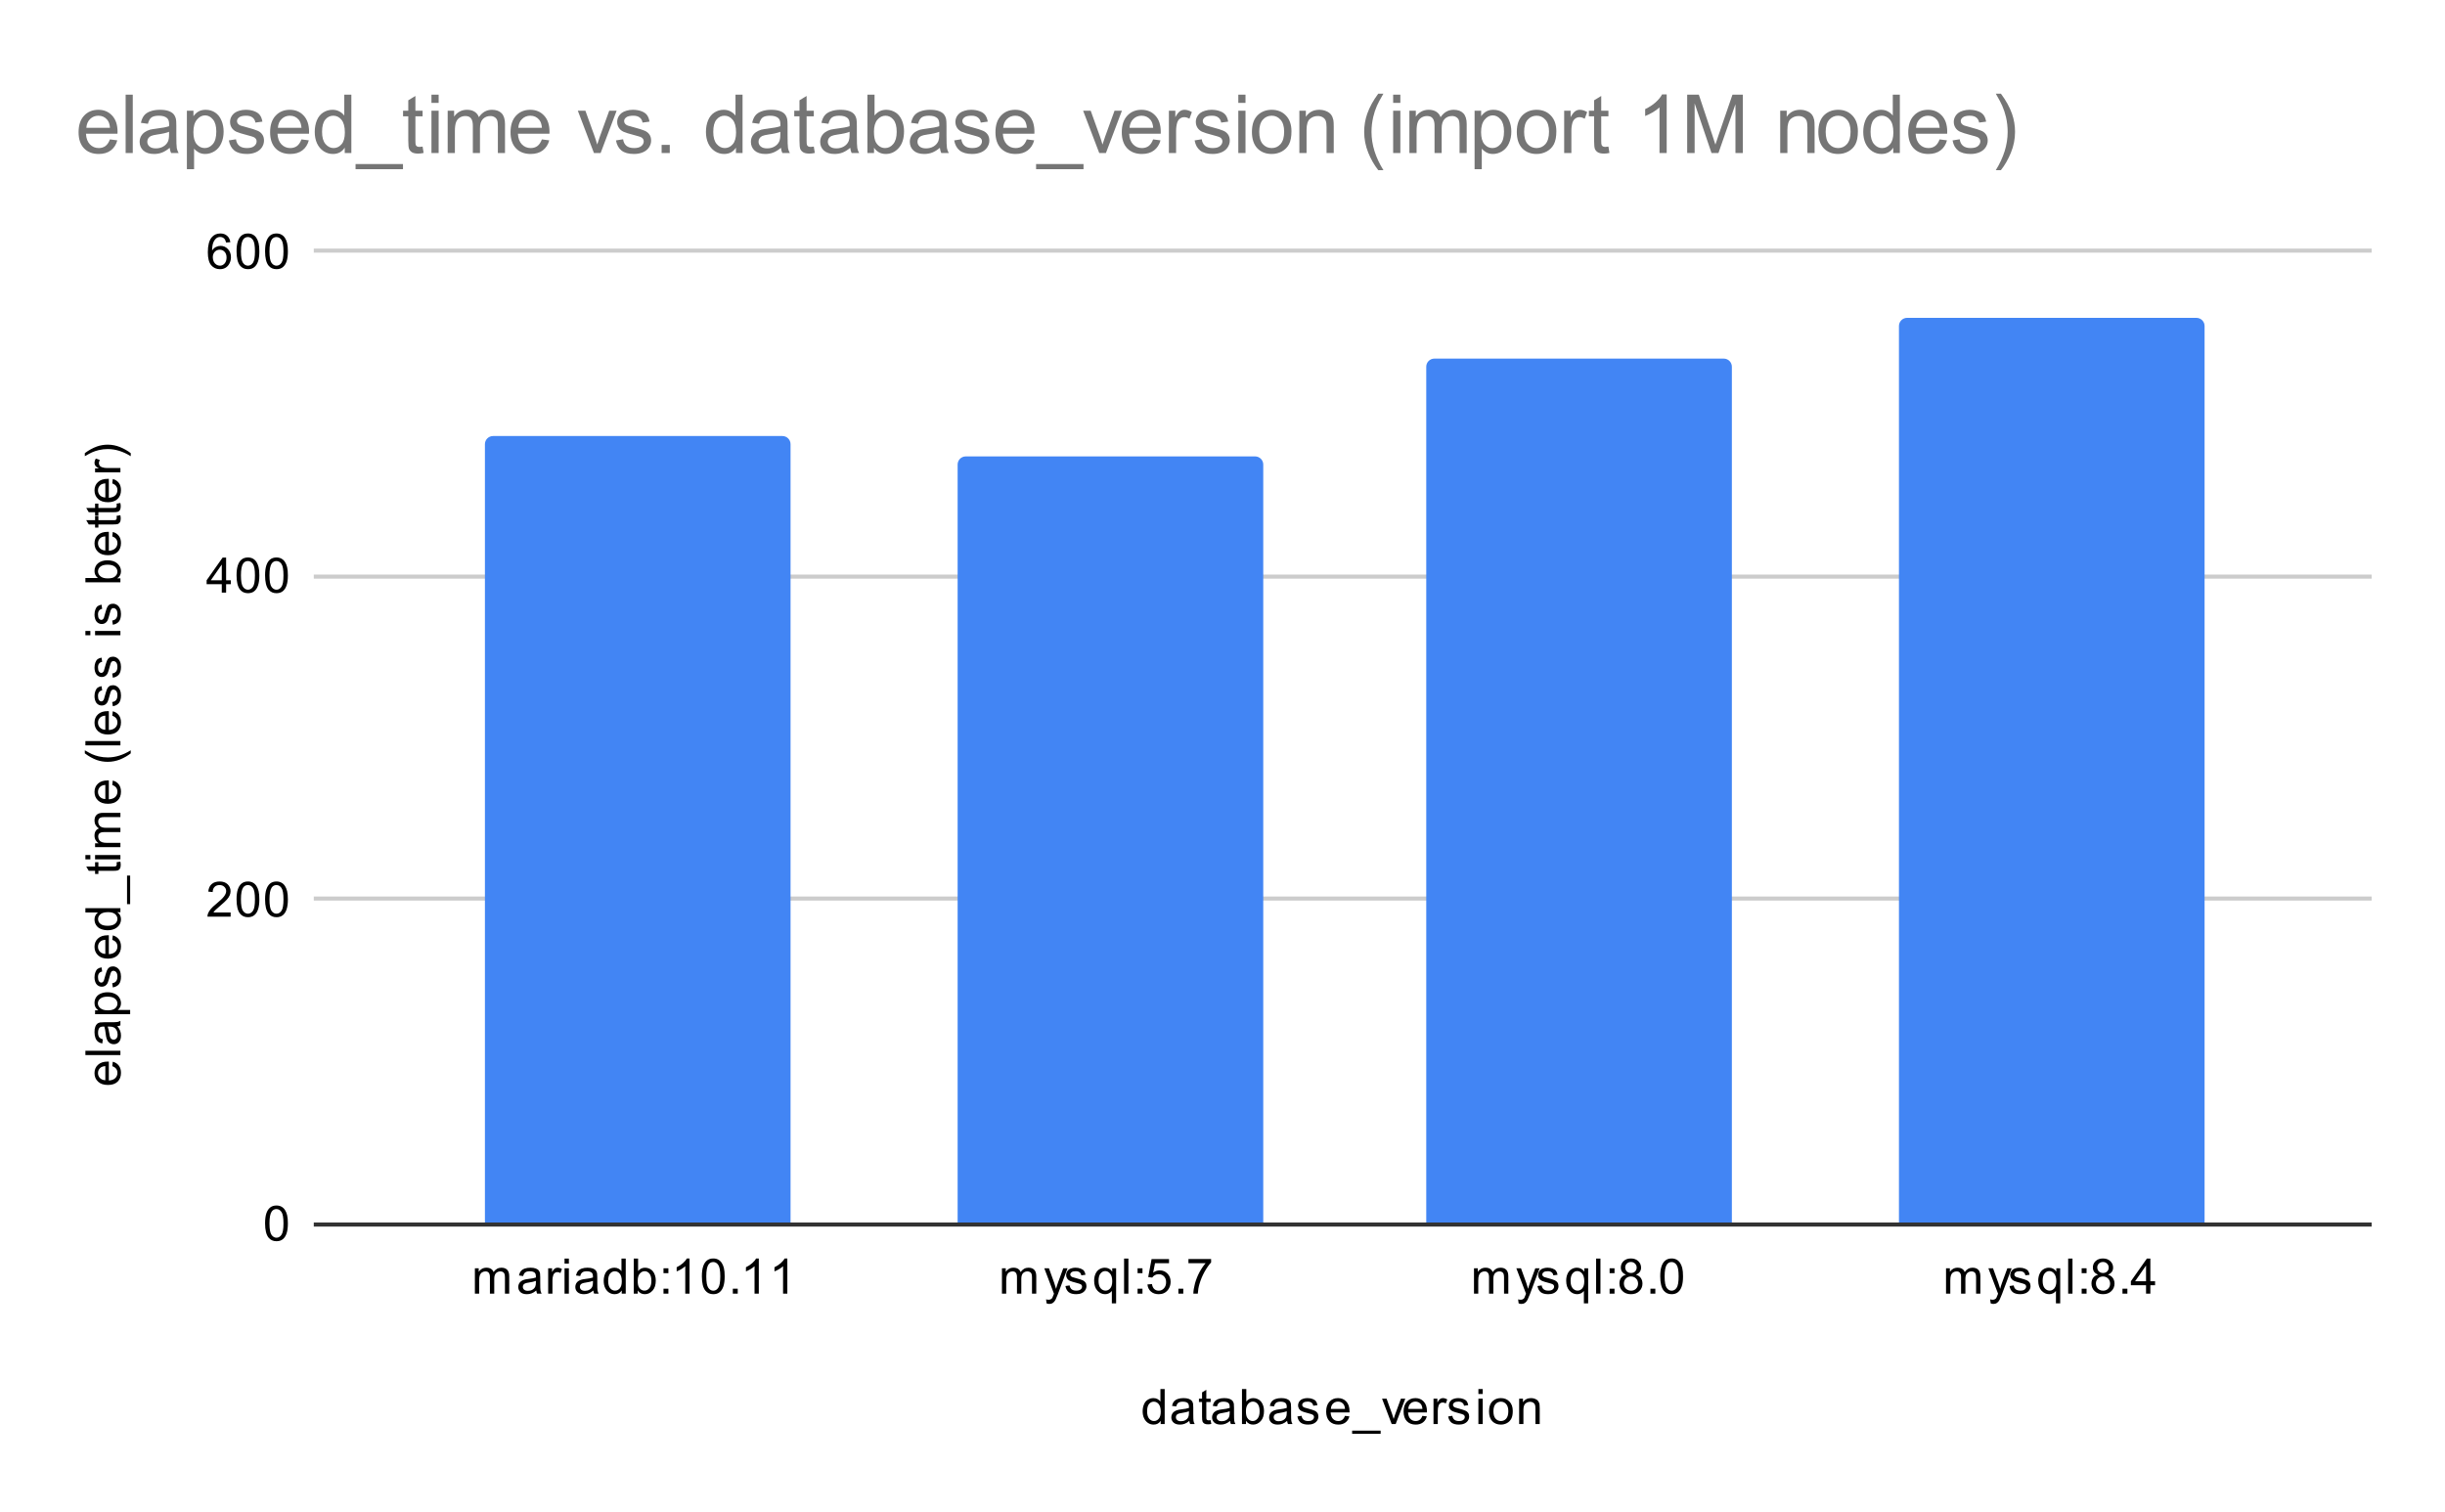 <svg version="1.1" viewBox="0.0 0.0 600.0 371.0" fill="none" stroke="none" stroke-linecap="square" stroke-miterlimit="10" width="600" height="371" xmlns:xlink="http://www.w3.org/1999/xlink" xmlns="http://www.w3.org/2000/svg"><path fill="#ffffff" d="M0 0L600.0 0L600.0 371.0L0 371.0L0 0Z" fill-rule="nonzero"/><path stroke="#333333" stroke-width="1.0" stroke-linecap="butt" d="M77.5 300.5L581.5 300.5" fill-rule="nonzero"/><path stroke="#cccccc" stroke-width="1.0" stroke-linecap="butt" d="M77.5 220.5L581.5 220.5" fill-rule="nonzero"/><path stroke="#cccccc" stroke-width="1.0" stroke-linecap="butt" d="M77.5 141.5L581.5 141.5" fill-rule="nonzero"/><path stroke="#cccccc" stroke-width="1.0" stroke-linecap="butt" d="M77.5 61.5L581.5 61.5" fill-rule="nonzero"/><clipPath id="id_0"><path d="M77.55 61.917L581.45 61.917L581.45 300.45L77.55 300.45L77.55 61.917Z" clip-rule="nonzero"/></clipPath><path stroke="#000000" stroke-width="2.0" stroke-linecap="butt" stroke-opacity="0.0" clip-path="url(#id_0)" d="M194.0 300.0L119.0 300.0L119.0 109.0C119.0 107.895 119.895 107.0 121.0 107.0L192.0 107.0C193.105 107.0 194.0 107.895 194.0 109.0Z" fill-rule="nonzero"/><path fill="#4285f4" clip-path="url(#id_0)" d="M194.0 300.0L119.0 300.0L119.0 109.0C119.0 107.895 119.895 107.0 121.0 107.0L192.0 107.0C193.105 107.0 194.0 107.895 194.0 109.0Z" fill-rule="nonzero"/><path stroke="#000000" stroke-width="2.0" stroke-linecap="butt" stroke-opacity="0.0" clip-path="url(#id_0)" d="M310.0 300.0L235.0 300.0L235.0 114.0C235.0 112.895 235.895 112.0 237.0 112.0L308.0 112.0C309.105 112.0 310.0 112.895 310.0 114.0Z" fill-rule="nonzero"/><path fill="#4285f4" clip-path="url(#id_0)" d="M310.0 300.0L235.0 300.0L235.0 114.0C235.0 112.895 235.895 112.0 237.0 112.0L308.0 112.0C309.105 112.0 310.0 112.895 310.0 114.0Z" fill-rule="nonzero"/><path stroke="#000000" stroke-width="2.0" stroke-linecap="butt" stroke-opacity="0.0" clip-path="url(#id_0)" d="M425.0 300.0L350.0 300.0L350.0 90.0C350.0 88.895 350.895 88.0 352.0 88.0L423.0 88.0C424.105 88.0 425.0 88.895 425.0 90.0Z" fill-rule="nonzero"/><path fill="#4285f4" clip-path="url(#id_0)" d="M425.0 300.0L350.0 300.0L350.0 90.0C350.0 88.895 350.895 88.0 352.0 88.0L423.0 88.0C424.105 88.0 425.0 88.895 425.0 90.0Z" fill-rule="nonzero"/><path stroke="#000000" stroke-width="2.0" stroke-linecap="butt" stroke-opacity="0.0" clip-path="url(#id_0)" d="M541.0 300.0L466.0 300.0L466.0 80.0C466.0 78.895 466.895 78.0 468.0 78.0L539.0 78.0C540.105 78.0 541.0 78.895 541.0 80.0Z" fill-rule="nonzero"/><path fill="#4285f4" clip-path="url(#id_0)" d="M541.0 300.0L466.0 300.0L466.0 80.0C466.0 78.895 466.895 78.0 468.0 78.0L539.0 78.0C540.105 78.0 541.0 78.895 541.0 80.0Z" fill-rule="nonzero"/><path fill="#000000" d="M284.828 349.45L284.828 348.669Q284.234 349.591 283.094 349.591Q282.344 349.591 281.719 349.184Q281.094 348.762 280.75 348.028Q280.406 347.294 280.406 346.341Q280.406 345.419 280.719 344.653Q281.031 343.887 281.656 343.497Q282.281 343.091 283.047 343.091Q283.609 343.091 284.047 343.325Q284.484 343.559 284.766 343.934L284.766 340.856L285.812 340.856L285.812 349.45L284.828 349.45ZM281.5 346.341Q281.5 347.544 282.0 348.137Q282.5 348.716 283.188 348.716Q283.875 348.716 284.359 348.153Q284.844 347.591 284.844 346.434Q284.844 345.153 284.344 344.559Q283.859 343.966 283.141 343.966Q282.438 343.966 281.969 344.544Q281.5 345.106 281.5 346.341ZM291.859 348.684Q291.266 349.184 290.719 349.387Q290.188 349.591 289.562 349.591Q288.531 349.591 287.984 349.091Q287.438 348.591 287.438 347.809Q287.438 347.356 287.641 346.981Q287.844 346.591 288.188 346.372Q288.531 346.137 288.953 346.028Q289.25 345.934 289.891 345.856Q291.156 345.716 291.766 345.497Q291.766 345.278 291.766 345.231Q291.766 344.575 291.469 344.309Q291.062 343.966 290.266 343.966Q289.531 343.966 289.172 344.231Q288.812 344.481 288.641 345.137L287.609 344.997Q287.75 344.341 288.078 343.934Q288.406 343.528 289.016 343.309Q289.625 343.091 290.422 343.091Q291.219 343.091 291.719 343.278Q292.219 343.466 292.453 343.747Q292.688 344.028 292.781 344.466Q292.828 344.731 292.828 345.434L292.828 346.841Q292.828 348.309 292.891 348.7Q292.969 349.091 293.172 349.45L292.062 349.45Q291.906 349.122 291.859 348.684ZM291.766 346.325Q291.188 346.559 290.047 346.731Q289.391 346.825 289.125 346.95Q288.859 347.059 288.703 347.278Q288.562 347.497 288.562 347.778Q288.562 348.2 288.875 348.481Q289.203 348.762 289.812 348.762Q290.422 348.762 290.891 348.497Q291.375 348.231 291.594 347.762Q291.766 347.403 291.766 346.716L291.766 346.325ZM297.094 348.512L297.25 349.434Q296.797 349.528 296.453 349.528Q295.875 349.528 295.562 349.356Q295.25 349.169 295.109 348.872Q294.984 348.575 294.984 347.622L294.984 344.044L294.219 344.044L294.219 343.231L294.984 343.231L294.984 341.684L296.031 341.059L296.031 343.231L297.094 343.231L297.094 344.044L296.031 344.044L296.031 347.684Q296.031 348.137 296.078 348.262Q296.141 348.387 296.266 348.466Q296.391 348.544 296.625 348.544Q296.812 348.544 297.094 348.512ZM301.859 348.684Q301.266 349.184 300.719 349.387Q300.188 349.591 299.562 349.591Q298.531 349.591 297.984 349.091Q297.438 348.591 297.438 347.809Q297.438 347.356 297.641 346.981Q297.844 346.591 298.188 346.372Q298.531 346.137 298.953 346.028Q299.25 345.934 299.891 345.856Q301.156 345.716 301.766 345.497Q301.766 345.278 301.766 345.231Q301.766 344.575 301.469 344.309Q301.062 343.966 300.266 343.966Q299.531 343.966 299.172 344.231Q298.812 344.481 298.641 345.137L297.609 344.997Q297.75 344.341 298.078 343.934Q298.406 343.528 299.016 343.309Q299.625 343.091 300.422 343.091Q301.219 343.091 301.719 343.278Q302.219 343.466 302.453 343.747Q302.688 344.028 302.781 344.466Q302.828 344.731 302.828 345.434L302.828 346.841Q302.828 348.309 302.891 348.7Q302.969 349.091 303.172 349.45L302.062 349.45Q301.906 349.122 301.859 348.684ZM301.766 346.325Q301.188 346.559 300.047 346.731Q299.391 346.825 299.125 346.95Q298.859 347.059 298.703 347.278Q298.562 347.497 298.562 347.778Q298.562 348.2 298.875 348.481Q299.203 348.762 299.812 348.762Q300.422 348.762 300.891 348.497Q301.375 348.231 301.594 347.762Q301.766 347.403 301.766 346.716L301.766 346.325ZM305.766 349.45L304.781 349.45L304.781 340.856L305.844 340.856L305.844 343.919Q306.516 343.091 307.547 343.091Q308.125 343.091 308.625 343.325Q309.141 343.544 309.469 343.966Q309.812 344.387 310.0 344.981Q310.188 345.575 310.188 346.247Q310.188 347.841 309.391 348.716Q308.594 349.591 307.5 349.591Q306.391 349.591 305.766 348.669L305.766 349.45ZM305.75 346.294Q305.75 347.403 306.062 347.903Q306.562 348.716 307.406 348.716Q308.094 348.716 308.594 348.122Q309.109 347.528 309.109 346.325Q309.109 345.106 308.625 344.528Q308.141 343.95 307.453 343.95Q306.766 343.95 306.25 344.559Q305.75 345.153 305.75 346.294ZM315.859 348.684Q315.266 349.184 314.719 349.387Q314.188 349.591 313.562 349.591Q312.531 349.591 311.984 349.091Q311.438 348.591 311.438 347.809Q311.438 347.356 311.641 346.981Q311.844 346.591 312.188 346.372Q312.531 346.137 312.953 346.028Q313.25 345.934 313.891 345.856Q315.156 345.716 315.766 345.497Q315.766 345.278 315.766 345.231Q315.766 344.575 315.469 344.309Q315.062 343.966 314.266 343.966Q313.531 343.966 313.172 344.231Q312.812 344.481 312.641 345.137L311.609 344.997Q311.75 344.341 312.078 343.934Q312.406 343.528 313.016 343.309Q313.625 343.091 314.422 343.091Q315.219 343.091 315.719 343.278Q316.219 343.466 316.453 343.747Q316.688 344.028 316.781 344.466Q316.828 344.731 316.828 345.434L316.828 346.841Q316.828 348.309 316.891 348.7Q316.969 349.091 317.172 349.45L316.062 349.45Q315.906 349.122 315.859 348.684ZM315.766 346.325Q315.188 346.559 314.047 346.731Q313.391 346.825 313.125 346.95Q312.859 347.059 312.703 347.278Q312.562 347.497 312.562 347.778Q312.562 348.2 312.875 348.481Q313.203 348.762 313.812 348.762Q314.422 348.762 314.891 348.497Q315.375 348.231 315.594 347.762Q315.766 347.403 315.766 346.716L315.766 346.325ZM318.375 347.591L319.406 347.434Q319.5 348.059 319.891 348.387Q320.297 348.716 321.031 348.716Q321.75 348.716 322.094 348.434Q322.453 348.137 322.453 347.731Q322.453 347.372 322.141 347.169Q321.922 347.028 321.062 346.809Q319.906 346.512 319.453 346.309Q319.016 346.091 318.781 345.716Q318.547 345.341 318.547 344.872Q318.547 344.466 318.734 344.106Q318.922 343.747 319.25 343.512Q319.5 343.341 319.922 343.216Q320.344 343.091 320.844 343.091Q321.562 343.091 322.109 343.309Q322.672 343.512 322.938 343.872Q323.203 344.231 323.297 344.825L322.266 344.966Q322.203 344.497 321.859 344.231Q321.531 343.95 320.906 343.95Q320.188 343.95 319.875 344.2Q319.562 344.434 319.562 344.762Q319.562 344.966 319.688 345.122Q319.828 345.294 320.094 345.403Q320.25 345.466 321.031 345.669Q322.156 345.981 322.594 346.169Q323.031 346.356 323.281 346.716Q323.531 347.075 323.531 347.622Q323.531 348.153 323.219 348.622Q322.922 349.075 322.344 349.341Q321.766 349.591 321.031 349.591Q319.812 349.591 319.172 349.091Q318.547 348.575 318.375 347.591ZM330.047 347.45L331.141 347.575Q330.891 348.528 330.188 349.059Q329.484 349.591 328.406 349.591Q327.047 349.591 326.234 348.747Q325.438 347.903 325.438 346.387Q325.438 344.825 326.25 343.966Q327.062 343.091 328.344 343.091Q329.594 343.091 330.375 343.934Q331.172 344.778 331.172 346.325Q331.172 346.419 331.172 346.606L326.531 346.606Q326.594 347.637 327.109 348.184Q327.625 348.716 328.406 348.716Q328.984 348.716 329.391 348.419Q329.812 348.106 330.047 347.45ZM326.594 345.747L330.062 345.747Q330.0 344.95 329.672 344.559Q329.156 343.95 328.359 343.95Q327.625 343.95 327.125 344.434Q326.641 344.919 326.594 345.747ZM331.812 351.841L331.812 351.075L338.812 351.075L338.812 351.841L331.812 351.841ZM341.516 349.45L339.156 343.231L340.266 343.231L341.609 346.95Q341.812 347.559 342.0 348.2Q342.141 347.716 342.391 347.028L343.781 343.231L344.859 343.231L342.5 349.45L341.516 349.45ZM349.047 347.45L350.141 347.575Q349.891 348.528 349.188 349.059Q348.484 349.591 347.406 349.591Q346.047 349.591 345.234 348.747Q344.438 347.903 344.438 346.387Q344.438 344.825 345.25 343.966Q346.062 343.091 347.344 343.091Q348.594 343.091 349.375 343.934Q350.172 344.778 350.172 346.325Q350.172 346.419 350.172 346.606L345.531 346.606Q345.594 347.637 346.109 348.184Q346.625 348.716 347.406 348.716Q347.984 348.716 348.391 348.419Q348.812 348.106 349.047 347.45ZM345.594 345.747L349.062 345.747Q349.0 344.95 348.672 344.559Q348.156 343.95 347.359 343.95Q346.625 343.95 346.125 344.434Q345.641 344.919 345.594 345.747ZM351.781 349.45L351.781 343.231L352.734 343.231L352.734 344.169Q353.094 343.512 353.391 343.309Q353.703 343.091 354.078 343.091Q354.609 343.091 355.156 343.419L354.797 344.403Q354.406 344.169 354.031 344.169Q353.672 344.169 353.391 344.387Q353.125 344.591 353.016 344.966Q352.828 345.528 352.828 346.184L352.828 349.45L351.781 349.45ZM355.375 347.591L356.406 347.434Q356.5 348.059 356.891 348.387Q357.297 348.716 358.031 348.716Q358.75 348.716 359.094 348.434Q359.453 348.137 359.453 347.731Q359.453 347.372 359.141 347.169Q358.922 347.028 358.062 346.809Q356.906 346.512 356.453 346.309Q356.016 346.091 355.781 345.716Q355.547 345.341 355.547 344.872Q355.547 344.466 355.734 344.106Q355.922 343.747 356.25 343.512Q356.5 343.341 356.922 343.216Q357.344 343.091 357.844 343.091Q358.562 343.091 359.109 343.309Q359.672 343.512 359.938 343.872Q360.203 344.231 360.297 344.825L359.266 344.966Q359.203 344.497 358.859 344.231Q358.531 343.95 357.906 343.95Q357.188 343.95 356.875 344.2Q356.562 344.434 356.562 344.762Q356.562 344.966 356.688 345.122Q356.828 345.294 357.094 345.403Q357.25 345.466 358.031 345.669Q359.156 345.981 359.594 346.169Q360.031 346.356 360.281 346.716Q360.531 347.075 360.531 347.622Q360.531 348.153 360.219 348.622Q359.922 349.075 359.344 349.341Q358.766 349.591 358.031 349.591Q356.812 349.591 356.172 349.091Q355.547 348.575 355.375 347.591ZM362.797 342.075L362.797 340.856L363.859 340.856L363.859 342.075L362.797 342.075ZM362.797 349.45L362.797 343.231L363.859 343.231L363.859 349.45L362.797 349.45ZM365.406 346.341Q365.406 344.606 366.359 343.778Q367.156 343.091 368.312 343.091Q369.594 343.091 370.406 343.934Q371.234 344.762 371.234 346.247Q371.234 347.45 370.875 348.137Q370.516 348.825 369.812 349.216Q369.125 349.591 368.312 349.591Q367.016 349.591 366.203 348.762Q365.406 347.919 365.406 346.341ZM366.484 346.341Q366.484 347.528 367.0 348.122Q367.531 348.716 368.312 348.716Q369.109 348.716 369.625 348.122Q370.141 347.528 370.141 346.309Q370.141 345.153 369.609 344.559Q369.094 343.966 368.312 343.966Q367.531 343.966 367.0 344.559Q366.484 345.137 366.484 346.341ZM372.797 349.45L372.797 343.231L373.734 343.231L373.734 344.106Q374.422 343.091 375.719 343.091Q376.281 343.091 376.75 343.294Q377.234 343.497 377.469 343.825Q377.703 344.153 377.797 344.591Q377.844 344.887 377.844 345.622L377.844 349.45L376.797 349.45L376.797 345.669Q376.797 345.012 376.672 344.7Q376.547 344.387 376.234 344.2Q375.922 343.997 375.5 343.997Q374.828 343.997 374.328 344.434Q373.844 344.856 373.844 346.044L373.844 349.45L372.797 349.45Z" fill-rule="nonzero"/><path fill="#000000" d="M27.55 261.636L27.675 260.543Q28.628 260.793 29.159 261.496Q29.691 262.199 29.691 263.277Q29.691 264.636 28.847 265.449Q28.003 266.246 26.488 266.246Q24.925 266.246 24.066 265.433Q23.191 264.621 23.191 263.34Q23.191 262.09 24.034 261.308Q24.878 260.511 26.425 260.511Q26.519 260.511 26.706 260.511L26.706 265.152Q27.738 265.09 28.284 264.574Q28.816 264.058 28.816 263.277Q28.816 262.699 28.519 262.293Q28.206 261.871 27.55 261.636ZM25.847 265.09L25.847 261.621Q25.05 261.683 24.659 262.011Q24.05 262.527 24.05 263.324Q24.05 264.058 24.534 264.558Q25.019 265.043 25.847 265.09ZM29.55 258.918L20.956 258.918L20.956 257.855L29.55 257.855L29.55 258.918ZM28.784 251.824Q29.284 252.418 29.488 252.965Q29.691 253.496 29.691 254.121Q29.691 255.152 29.191 255.699Q28.691 256.246 27.909 256.246Q27.456 256.246 27.081 256.043Q26.691 255.84 26.472 255.496Q26.238 255.152 26.128 254.73Q26.034 254.433 25.956 253.793Q25.816 252.527 25.597 251.918Q25.378 251.918 25.331 251.918Q24.675 251.918 24.409 252.215Q24.066 252.621 24.066 253.418Q24.066 254.152 24.331 254.511Q24.581 254.871 25.238 255.043L25.097 256.074Q24.441 255.933 24.034 255.605Q23.628 255.277 23.409 254.668Q23.191 254.058 23.191 253.261Q23.191 252.465 23.378 251.965Q23.566 251.465 23.847 251.23Q24.128 250.996 24.566 250.902Q24.831 250.855 25.534 250.855L26.941 250.855Q28.409 250.855 28.8 250.793Q29.191 250.715 29.55 250.511L29.55 251.621Q29.222 251.777 28.784 251.824ZM26.425 251.918Q26.659 252.496 26.831 253.636Q26.925 254.293 27.05 254.558Q27.159 254.824 27.378 254.98Q27.597 255.121 27.878 255.121Q28.3 255.121 28.581 254.808Q28.863 254.48 28.863 253.871Q28.863 253.261 28.597 252.793Q28.331 252.308 27.863 252.09Q27.503 251.918 26.816 251.918L26.425 251.918ZM31.941 248.886L23.331 248.886L23.331 247.933L24.128 247.933Q23.659 247.59 23.425 247.168Q23.191 246.73 23.191 246.121Q23.191 245.324 23.597 244.715Q24.003 244.105 24.753 243.808Q25.503 243.496 26.394 243.496Q27.347 243.496 28.113 243.84Q28.878 244.168 29.284 244.824Q29.691 245.48 29.691 246.199Q29.691 246.73 29.472 247.152Q29.238 247.574 28.909 247.84L31.941 247.84L31.941 248.886ZM26.472 247.933Q27.675 247.933 28.253 247.449Q28.816 246.965 28.816 246.277Q28.816 245.574 28.222 245.074Q27.628 244.574 26.378 244.574Q25.191 244.574 24.613 245.058Q24.019 245.543 24.019 246.23Q24.019 246.902 24.644 247.418Q25.269 247.933 26.472 247.933ZM27.691 242.308L27.534 241.277Q28.159 241.183 28.488 240.793Q28.816 240.386 28.816 239.652Q28.816 238.933 28.534 238.59Q28.238 238.23 27.831 238.23Q27.472 238.23 27.269 238.543Q27.128 238.761 26.909 239.621Q26.613 240.777 26.409 241.23Q26.191 241.668 25.816 241.902Q25.441 242.136 24.972 242.136Q24.566 242.136 24.206 241.949Q23.847 241.761 23.613 241.433Q23.441 241.183 23.316 240.761Q23.191 240.34 23.191 239.84Q23.191 239.121 23.409 238.574Q23.613 238.011 23.972 237.746Q24.331 237.48 24.925 237.386L25.066 238.418Q24.597 238.48 24.331 238.824Q24.05 239.152 24.05 239.777Q24.05 240.496 24.3 240.808Q24.534 241.121 24.863 241.121Q25.066 241.121 25.222 240.996Q25.394 240.855 25.503 240.59Q25.566 240.433 25.769 239.652Q26.081 238.527 26.269 238.09Q26.456 237.652 26.816 237.402Q27.175 237.152 27.722 237.152Q28.253 237.152 28.722 237.465Q29.175 237.761 29.441 238.34Q29.691 238.918 29.691 239.652Q29.691 240.871 29.191 241.511Q28.675 242.136 27.691 242.308ZM27.55 230.636L27.675 229.543Q28.628 229.793 29.159 230.496Q29.691 231.199 29.691 232.277Q29.691 233.636 28.847 234.449Q28.003 235.246 26.488 235.246Q24.925 235.246 24.066 234.433Q23.191 233.621 23.191 232.34Q23.191 231.09 24.034 230.308Q24.878 229.511 26.425 229.511Q26.519 229.511 26.706 229.511L26.706 234.152Q27.738 234.09 28.284 233.574Q28.816 233.058 28.816 232.277Q28.816 231.699 28.519 231.293Q28.206 230.871 27.55 230.636ZM25.847 234.09L25.847 230.621Q25.05 230.683 24.659 231.011Q24.05 231.527 24.05 232.324Q24.05 233.058 24.534 233.558Q25.019 234.043 25.847 234.09ZM29.55 223.855L28.769 223.855Q29.691 224.449 29.691 225.59Q29.691 226.34 29.284 226.965Q28.863 227.59 28.128 227.933Q27.394 228.277 26.441 228.277Q25.519 228.277 24.753 227.965Q23.988 227.652 23.597 227.027Q23.191 226.402 23.191 225.636Q23.191 225.074 23.425 224.636Q23.659 224.199 24.034 223.918L20.956 223.918L20.956 222.871L29.55 222.871L29.55 223.855ZM26.441 227.183Q27.644 227.183 28.238 226.683Q28.816 226.183 28.816 225.496Q28.816 224.808 28.253 224.324Q27.691 223.84 26.534 223.84Q25.253 223.84 24.659 224.34Q24.066 224.824 24.066 225.543Q24.066 226.246 24.644 226.715Q25.206 227.183 26.441 227.183ZM31.941 221.871L31.175 221.871L31.175 214.871L31.941 214.871L31.941 221.871ZM28.613 211.59L29.534 211.433Q29.628 211.886 29.628 212.23Q29.628 212.808 29.456 213.121Q29.269 213.433 28.972 213.574Q28.675 213.699 27.722 213.699L24.144 213.699L24.144 214.465L23.331 214.465L23.331 213.699L21.784 213.699L21.159 212.652L23.331 212.652L23.331 211.59L24.144 211.59L24.144 212.652L27.784 212.652Q28.238 212.652 28.363 212.605Q28.488 212.543 28.566 212.418Q28.644 212.293 28.644 212.058Q28.644 211.871 28.613 211.59ZM22.175 210.886L20.956 210.886L20.956 209.824L22.175 209.824L22.175 210.886ZM29.55 210.886L23.331 210.886L23.331 209.824L29.55 209.824L29.55 210.886ZM29.55 207.886L23.331 207.886L23.331 206.949L24.206 206.949Q23.738 206.652 23.472 206.168Q23.191 205.683 23.191 205.058Q23.191 204.371 23.472 203.933Q23.753 203.48 24.269 203.308Q23.191 202.558 23.191 201.386Q23.191 200.449 23.706 199.965Q24.206 199.465 25.284 199.465L29.55 199.465L29.55 200.511L25.628 200.511Q25.003 200.511 24.722 200.621Q24.441 200.715 24.269 200.98Q24.097 201.246 24.097 201.621Q24.097 202.277 24.534 202.715Q24.972 203.136 25.941 203.136L29.55 203.136L29.55 204.199L25.503 204.199Q24.8 204.199 24.456 204.465Q24.097 204.715 24.097 205.293Q24.097 205.746 24.331 206.121Q24.566 206.496 25.019 206.668Q25.472 206.84 26.316 206.84L29.55 206.84L29.55 207.886ZM27.55 192.636L27.675 191.543Q28.628 191.793 29.159 192.496Q29.691 193.199 29.691 194.277Q29.691 195.636 28.847 196.449Q28.003 197.246 26.488 197.246Q24.925 197.246 24.066 196.433Q23.191 195.621 23.191 194.34Q23.191 193.09 24.034 192.308Q24.878 191.511 26.425 191.511Q26.519 191.511 26.706 191.511L26.706 196.152Q27.738 196.09 28.284 195.574Q28.816 195.058 28.816 194.277Q28.816 193.699 28.519 193.293Q28.206 192.871 27.55 192.636ZM25.847 196.09L25.847 192.621Q25.05 192.683 24.659 193.011Q24.05 193.527 24.05 194.324Q24.05 195.058 24.534 195.558Q25.019 196.043 25.847 196.09ZM32.081 184.871Q30.972 185.746 29.503 186.355Q28.019 186.949 26.441 186.949Q25.05 186.949 23.769 186.511Q22.284 185.98 20.816 184.871L20.816 184.121Q22.034 184.824 22.55 185.058Q23.363 185.418 24.238 185.621Q25.331 185.871 26.441 185.871Q29.269 185.871 32.081 184.121L32.081 184.871ZM29.55 182.918L20.956 182.918L20.956 181.855L29.55 181.855L29.55 182.918ZM27.55 175.636L27.675 174.543Q28.628 174.793 29.159 175.496Q29.691 176.199 29.691 177.277Q29.691 178.636 28.847 179.449Q28.003 180.246 26.488 180.246Q24.925 180.246 24.066 179.433Q23.191 178.621 23.191 177.34Q23.191 176.09 24.034 175.308Q24.878 174.511 26.425 174.511Q26.519 174.511 26.706 174.511L26.706 179.152Q27.738 179.09 28.284 178.574Q28.816 178.058 28.816 177.277Q28.816 176.699 28.519 176.293Q28.206 175.871 27.55 175.636ZM25.847 179.09L25.847 175.621Q25.05 175.683 24.659 176.011Q24.05 176.527 24.05 177.324Q24.05 178.058 24.534 178.558Q25.019 179.043 25.847 179.09ZM27.691 173.308L27.534 172.277Q28.159 172.183 28.488 171.793Q28.816 171.386 28.816 170.652Q28.816 169.933 28.534 169.59Q28.238 169.23 27.831 169.23Q27.472 169.23 27.269 169.543Q27.128 169.761 26.909 170.621Q26.613 171.777 26.409 172.23Q26.191 172.668 25.816 172.902Q25.441 173.136 24.972 173.136Q24.566 173.136 24.206 172.949Q23.847 172.761 23.613 172.433Q23.441 172.183 23.316 171.761Q23.191 171.34 23.191 170.84Q23.191 170.121 23.409 169.574Q23.613 169.011 23.972 168.746Q24.331 168.48 24.925 168.386L25.066 169.418Q24.597 169.48 24.331 169.824Q24.05 170.152 24.05 170.777Q24.05 171.496 24.3 171.808Q24.534 172.121 24.863 172.121Q25.066 172.121 25.222 171.996Q25.394 171.855 25.503 171.59Q25.566 171.433 25.769 170.652Q26.081 169.527 26.269 169.09Q26.456 168.652 26.816 168.402Q27.175 168.152 27.722 168.152Q28.253 168.152 28.722 168.465Q29.175 168.761 29.441 169.34Q29.691 169.918 29.691 170.652Q29.691 171.871 29.191 172.511Q28.675 173.136 27.691 173.308ZM27.691 166.308L27.534 165.277Q28.159 165.183 28.488 164.793Q28.816 164.386 28.816 163.652Q28.816 162.933 28.534 162.59Q28.238 162.23 27.831 162.23Q27.472 162.23 27.269 162.543Q27.128 162.761 26.909 163.621Q26.613 164.777 26.409 165.23Q26.191 165.668 25.816 165.902Q25.441 166.136 24.972 166.136Q24.566 166.136 24.206 165.949Q23.847 165.761 23.613 165.433Q23.441 165.183 23.316 164.761Q23.191 164.34 23.191 163.84Q23.191 163.121 23.409 162.574Q23.613 162.011 23.972 161.746Q24.331 161.48 24.925 161.386L25.066 162.418Q24.597 162.48 24.331 162.824Q24.05 163.152 24.05 163.777Q24.05 164.496 24.3 164.808Q24.534 165.121 24.863 165.121Q25.066 165.121 25.222 164.996Q25.394 164.855 25.503 164.59Q25.566 164.433 25.769 163.652Q26.081 162.527 26.269 162.09Q26.456 161.652 26.816 161.402Q27.175 161.152 27.722 161.152Q28.253 161.152 28.722 161.465Q29.175 161.761 29.441 162.34Q29.691 162.918 29.691 163.652Q29.691 164.871 29.191 165.511Q28.675 166.136 27.691 166.308ZM22.175 155.886L20.956 155.886L20.956 154.824L22.175 154.824L22.175 155.886ZM29.55 155.886L23.331 155.886L23.331 154.824L29.55 154.824L29.55 155.886ZM27.691 153.308L27.534 152.277Q28.159 152.183 28.488 151.793Q28.816 151.386 28.816 150.652Q28.816 149.933 28.534 149.59Q28.238 149.23 27.831 149.23Q27.472 149.23 27.269 149.543Q27.128 149.761 26.909 150.621Q26.613 151.777 26.409 152.23Q26.191 152.668 25.816 152.902Q25.441 153.136 24.972 153.136Q24.566 153.136 24.206 152.949Q23.847 152.761 23.613 152.433Q23.441 152.183 23.316 151.761Q23.191 151.34 23.191 150.84Q23.191 150.121 23.409 149.574Q23.613 149.011 23.972 148.746Q24.331 148.48 24.925 148.386L25.066 149.418Q24.597 149.48 24.331 149.824Q24.05 150.152 24.05 150.777Q24.05 151.496 24.3 151.808Q24.534 152.121 24.863 152.121Q25.066 152.121 25.222 151.996Q25.394 151.855 25.503 151.59Q25.566 151.433 25.769 150.652Q26.081 149.527 26.269 149.09Q26.456 148.652 26.816 148.402Q27.175 148.152 27.722 148.152Q28.253 148.152 28.722 148.465Q29.175 148.761 29.441 149.34Q29.691 149.918 29.691 150.652Q29.691 151.871 29.191 152.511Q28.675 153.136 27.691 153.308ZM29.55 141.918L29.55 142.902L20.956 142.902L20.956 141.84L24.019 141.84Q23.191 141.168 23.191 140.136Q23.191 139.558 23.425 139.058Q23.644 138.543 24.066 138.215Q24.488 137.871 25.081 137.683Q25.675 137.496 26.347 137.496Q27.941 137.496 28.816 138.293Q29.691 139.09 29.691 140.183Q29.691 141.293 28.769 141.918L29.55 141.918ZM26.394 141.933Q27.503 141.933 28.003 141.621Q28.816 141.121 28.816 140.277Q28.816 139.59 28.222 139.09Q27.628 138.574 26.425 138.574Q25.206 138.574 24.628 139.058Q24.05 139.543 24.05 140.23Q24.05 140.918 24.659 141.433Q25.253 141.933 26.394 141.933ZM27.55 131.636L27.675 130.543Q28.628 130.793 29.159 131.496Q29.691 132.199 29.691 133.277Q29.691 134.636 28.847 135.449Q28.003 136.246 26.488 136.246Q24.925 136.246 24.066 135.433Q23.191 134.621 23.191 133.34Q23.191 132.09 24.034 131.308Q24.878 130.511 26.425 130.511Q26.519 130.511 26.706 130.511L26.706 135.152Q27.738 135.09 28.284 134.574Q28.816 134.058 28.816 133.277Q28.816 132.699 28.519 132.293Q28.206 131.871 27.55 131.636ZM25.847 135.09L25.847 131.621Q25.05 131.683 24.659 132.011Q24.05 132.527 24.05 133.324Q24.05 134.058 24.534 134.558Q25.019 135.043 25.847 135.09ZM28.613 126.59L29.534 126.433Q29.628 126.886 29.628 127.23Q29.628 127.808 29.456 128.121Q29.269 128.433 28.972 128.574Q28.675 128.699 27.722 128.699L24.144 128.699L24.144 129.465L23.331 129.465L23.331 128.699L21.784 128.699L21.159 127.652L23.331 127.652L23.331 126.59L24.144 126.59L24.144 127.652L27.784 127.652Q28.238 127.652 28.363 127.605Q28.488 127.543 28.566 127.418Q28.644 127.293 28.644 127.058Q28.644 126.871 28.613 126.59ZM28.613 123.59L29.534 123.433Q29.628 123.886 29.628 124.23Q29.628 124.808 29.456 125.121Q29.269 125.433 28.972 125.574Q28.675 125.699 27.722 125.699L24.144 125.699L24.144 126.465L23.331 126.465L23.331 125.699L21.784 125.699L21.159 124.652L23.331 124.652L23.331 123.59L24.144 123.59L24.144 124.652L27.784 124.652Q28.238 124.652 28.363 124.605Q28.488 124.543 28.566 124.418Q28.644 124.293 28.644 124.058Q28.644 123.871 28.613 123.59ZM27.55 118.636L27.675 117.543Q28.628 117.793 29.159 118.496Q29.691 119.199 29.691 120.277Q29.691 121.636 28.847 122.449Q28.003 123.246 26.488 123.246Q24.925 123.246 24.066 122.433Q23.191 121.621 23.191 120.34Q23.191 119.09 24.034 118.308Q24.878 117.511 26.425 117.511Q26.519 117.511 26.706 117.511L26.706 122.152Q27.738 122.09 28.284 121.574Q28.816 121.058 28.816 120.277Q28.816 119.699 28.519 119.293Q28.206 118.871 27.55 118.636ZM25.847 122.09L25.847 118.621Q25.05 118.683 24.659 119.011Q24.05 119.527 24.05 120.324Q24.05 121.058 24.534 121.558Q25.019 122.043 25.847 122.09ZM29.55 115.902L23.331 115.902L23.331 114.949L24.269 114.949Q23.613 114.59 23.409 114.293Q23.191 113.98 23.191 113.605Q23.191 113.074 23.519 112.527L24.503 112.886Q24.269 113.277 24.269 113.652Q24.269 114.011 24.488 114.293Q24.691 114.558 25.066 114.668Q25.628 114.855 26.284 114.855L29.55 114.855L29.55 115.902ZM32.081 111.199L32.081 111.949Q29.269 110.199 26.441 110.199Q25.347 110.199 24.253 110.449Q23.378 110.652 22.566 111.011Q22.05 111.246 20.816 111.949L20.816 111.199Q22.284 110.105 23.769 109.574Q25.05 109.121 26.441 109.121Q28.019 109.121 29.503 109.73Q30.972 110.34 32.081 111.199Z" fill-rule="nonzero"/><path fill="#000000" d="M65.05 300.216Q65.05 298.684 65.362 297.762Q65.675 296.825 66.284 296.325Q66.909 295.825 67.847 295.825Q68.534 295.825 69.05 296.106Q69.581 296.387 69.925 296.919Q70.269 297.434 70.456 298.184Q70.644 298.934 70.644 300.216Q70.644 301.731 70.331 302.653Q70.034 303.575 69.409 304.091Q68.8 304.591 67.847 304.591Q66.612 304.591 65.894 303.7Q65.05 302.637 65.05 300.216ZM66.128 300.216Q66.128 302.325 66.628 303.028Q67.128 303.731 67.847 303.731Q68.581 303.731 69.066 303.028Q69.566 302.325 69.566 300.216Q69.566 298.091 69.066 297.403Q68.581 296.7 67.831 296.7Q67.112 296.7 66.675 297.309Q66.128 298.091 66.128 300.216Z" fill-rule="nonzero"/><path fill="#000000" d="M56.597 223.923L56.597 224.939L50.909 224.939Q50.909 224.564 51.034 224.205Q51.253 223.626 51.722 223.064Q52.206 222.501 53.112 221.767Q54.519 220.611 55.003 219.939Q55.503 219.267 55.503 218.673Q55.503 218.048 55.05 217.626Q54.597 217.189 53.878 217.189Q53.112 217.189 52.659 217.642Q52.206 218.095 52.191 218.908L51.112 218.798Q51.222 217.58 51.941 216.955Q52.675 216.314 53.909 216.314Q55.144 216.314 55.862 217.001Q56.581 217.689 56.581 218.705Q56.581 219.22 56.362 219.72Q56.159 220.205 55.659 220.767Q55.175 221.314 54.05 222.267Q53.097 223.064 52.816 223.361Q52.55 223.642 52.378 223.923L56.597 223.923ZM58.05 220.705Q58.05 219.173 58.362 218.251Q58.675 217.314 59.284 216.814Q59.909 216.314 60.847 216.314Q61.534 216.314 62.05 216.595Q62.581 216.876 62.925 217.408Q63.269 217.923 63.456 218.673Q63.644 219.423 63.644 220.705Q63.644 222.22 63.331 223.142Q63.034 224.064 62.409 224.58Q61.8 225.08 60.847 225.08Q59.612 225.08 58.894 224.189Q58.05 223.126 58.05 220.705ZM59.128 220.705Q59.128 222.814 59.628 223.517Q60.128 224.22 60.847 224.22Q61.581 224.22 62.066 223.517Q62.566 222.814 62.566 220.705Q62.566 218.58 62.066 217.892Q61.581 217.189 60.831 217.189Q60.112 217.189 59.675 217.798Q59.128 218.58 59.128 220.705ZM65.05 220.705Q65.05 219.173 65.362 218.251Q65.675 217.314 66.284 216.814Q66.909 216.314 67.847 216.314Q68.534 216.314 69.05 216.595Q69.581 216.876 69.925 217.408Q70.269 217.923 70.456 218.673Q70.644 219.423 70.644 220.705Q70.644 222.22 70.331 223.142Q70.034 224.064 69.409 224.58Q68.8 225.08 67.847 225.08Q66.612 225.08 65.894 224.189Q65.05 223.126 65.05 220.705ZM66.128 220.705Q66.128 222.814 66.628 223.517Q67.128 224.22 67.847 224.22Q68.581 224.22 69.066 223.517Q69.566 222.814 69.566 220.705Q69.566 218.58 69.066 217.892Q68.581 217.189 67.831 217.189Q67.112 217.189 66.675 217.798Q66.128 218.58 66.128 220.705Z" fill-rule="nonzero"/><path fill="#000000" d="M54.425 145.428L54.425 143.365L50.706 143.365L50.706 142.397L54.628 136.834L55.487 136.834L55.487 142.397L56.644 142.397L56.644 143.365L55.487 143.365L55.487 145.428L54.425 145.428ZM54.425 142.397L54.425 138.537L51.737 142.397L54.425 142.397ZM58.05 141.193Q58.05 139.662 58.362 138.74Q58.675 137.803 59.284 137.303Q59.909 136.803 60.847 136.803Q61.534 136.803 62.05 137.084Q62.581 137.365 62.925 137.897Q63.269 138.412 63.456 139.162Q63.644 139.912 63.644 141.193Q63.644 142.709 63.331 143.631Q63.034 144.553 62.409 145.068Q61.8 145.568 60.847 145.568Q59.612 145.568 58.894 144.678Q58.05 143.615 58.05 141.193ZM59.128 141.193Q59.128 143.303 59.628 144.006Q60.128 144.709 60.847 144.709Q61.581 144.709 62.066 144.006Q62.566 143.303 62.566 141.193Q62.566 139.068 62.066 138.381Q61.581 137.678 60.831 137.678Q60.112 137.678 59.675 138.287Q59.128 139.068 59.128 141.193ZM65.05 141.193Q65.05 139.662 65.362 138.74Q65.675 137.803 66.284 137.303Q66.909 136.803 67.847 136.803Q68.534 136.803 69.05 137.084Q69.581 137.365 69.925 137.897Q70.269 138.412 70.456 139.162Q70.644 139.912 70.644 141.193Q70.644 142.709 70.331 143.631Q70.034 144.553 69.409 145.068Q68.8 145.568 67.847 145.568Q66.612 145.568 65.894 144.678Q65.05 143.615 65.05 141.193ZM66.128 141.193Q66.128 143.303 66.628 144.006Q67.128 144.709 67.847 144.709Q68.581 144.709 69.066 144.006Q69.566 143.303 69.566 141.193Q69.566 139.068 69.066 138.381Q68.581 137.678 67.831 137.678Q67.112 137.678 66.675 138.287Q66.128 139.068 66.128 141.193Z" fill-rule="nonzero"/><path fill="#000000" d="M56.519 59.432L55.472 59.51Q55.331 58.885 55.081 58.604Q54.644 58.151 54.019 58.151Q53.519 58.151 53.128 58.432Q52.644 58.807 52.347 59.51Q52.066 60.198 52.05 61.479Q52.425 60.901 52.972 60.62Q53.534 60.339 54.144 60.339Q55.191 60.339 55.925 61.12Q56.675 61.901 56.675 63.12Q56.675 63.932 56.316 64.635Q55.972 65.323 55.362 65.698Q54.753 66.057 53.987 66.057Q52.659 66.057 51.831 65.089Q51.003 64.12 51.003 61.901Q51.003 59.401 51.925 58.276Q52.722 57.292 54.081 57.292Q55.097 57.292 55.737 57.87Q56.394 58.432 56.519 59.432ZM52.222 63.135Q52.222 63.682 52.441 64.182Q52.675 64.667 53.081 64.932Q53.503 65.198 53.972 65.198Q54.628 65.198 55.112 64.667Q55.597 64.12 55.597 63.198Q55.597 62.307 55.112 61.792Q54.644 61.276 53.925 61.276Q53.206 61.276 52.706 61.792Q52.222 62.307 52.222 63.135ZM58.05 61.682Q58.05 60.151 58.362 59.229Q58.675 58.292 59.284 57.792Q59.909 57.292 60.847 57.292Q61.534 57.292 62.05 57.573Q62.581 57.854 62.925 58.385Q63.269 58.901 63.456 59.651Q63.644 60.401 63.644 61.682Q63.644 63.198 63.331 64.12Q63.034 65.042 62.409 65.557Q61.8 66.057 60.847 66.057Q59.612 66.057 58.894 65.167Q58.05 64.104 58.05 61.682ZM59.128 61.682Q59.128 63.792 59.628 64.495Q60.128 65.198 60.847 65.198Q61.581 65.198 62.066 64.495Q62.566 63.792 62.566 61.682Q62.566 59.557 62.066 58.87Q61.581 58.167 60.831 58.167Q60.112 58.167 59.675 58.776Q59.128 59.557 59.128 61.682ZM65.05 61.682Q65.05 60.151 65.362 59.229Q65.675 58.292 66.284 57.792Q66.909 57.292 67.847 57.292Q68.534 57.292 69.05 57.573Q69.581 57.854 69.925 58.385Q70.269 58.901 70.456 59.651Q70.644 60.401 70.644 61.682Q70.644 63.198 70.331 64.12Q70.034 65.042 69.409 65.557Q68.8 66.057 67.847 66.057Q66.612 66.057 65.894 65.167Q65.05 64.104 65.05 61.682ZM66.128 61.682Q66.128 63.792 66.628 64.495Q67.128 65.198 67.847 65.198Q68.581 65.198 69.066 64.495Q69.566 63.792 69.566 61.682Q69.566 59.557 69.066 58.87Q68.581 58.167 67.831 58.167Q67.112 58.167 66.675 58.776Q66.128 59.557 66.128 61.682Z" fill-rule="nonzero"/><path fill="#000000" d="M116.538 317.45L116.538 311.231L117.476 311.231L117.476 312.106Q117.773 311.637 118.257 311.372Q118.741 311.091 119.366 311.091Q120.054 311.091 120.491 311.372Q120.945 311.653 121.116 312.169Q121.866 311.091 123.038 311.091Q123.976 311.091 124.46 311.606Q124.96 312.106 124.96 313.184L124.96 317.45L123.913 317.45L123.913 313.528Q123.913 312.903 123.804 312.622Q123.71 312.341 123.445 312.169Q123.179 311.997 122.804 311.997Q122.148 311.997 121.71 312.434Q121.288 312.872 121.288 313.841L121.288 317.45L120.226 317.45L120.226 313.403Q120.226 312.7 119.96 312.356Q119.71 311.997 119.132 311.997Q118.679 311.997 118.304 312.231Q117.929 312.466 117.757 312.919Q117.585 313.372 117.585 314.216L117.585 317.45L116.538 317.45ZM131.601 316.684Q131.007 317.184 130.46 317.387Q129.929 317.591 129.304 317.591Q128.273 317.591 127.726 317.091Q127.179 316.591 127.179 315.809Q127.179 315.356 127.382 314.981Q127.585 314.591 127.929 314.372Q128.273 314.137 128.695 314.028Q128.991 313.934 129.632 313.856Q130.898 313.716 131.507 313.497Q131.507 313.278 131.507 313.231Q131.507 312.575 131.21 312.309Q130.804 311.966 130.007 311.966Q129.273 311.966 128.913 312.231Q128.554 312.481 128.382 313.137L127.351 312.997Q127.491 312.341 127.82 311.934Q128.148 311.528 128.757 311.309Q129.366 311.091 130.163 311.091Q130.96 311.091 131.46 311.278Q131.96 311.466 132.195 311.747Q132.429 312.028 132.523 312.466Q132.57 312.731 132.57 313.434L132.57 314.841Q132.57 316.309 132.632 316.7Q132.71 317.091 132.913 317.45L131.804 317.45Q131.648 317.122 131.601 316.684ZM131.507 314.325Q130.929 314.559 129.788 314.731Q129.132 314.825 128.866 314.95Q128.601 315.059 128.445 315.278Q128.304 315.497 128.304 315.778Q128.304 316.2 128.616 316.481Q128.945 316.762 129.554 316.762Q130.163 316.762 130.632 316.497Q131.116 316.231 131.335 315.762Q131.507 315.403 131.507 314.716L131.507 314.325ZM134.523 317.45L134.523 311.231L135.476 311.231L135.476 312.169Q135.835 311.512 136.132 311.309Q136.445 311.091 136.82 311.091Q137.351 311.091 137.898 311.419L137.538 312.403Q137.148 312.169 136.773 312.169Q136.413 312.169 136.132 312.387Q135.866 312.591 135.757 312.966Q135.57 313.528 135.57 314.184L135.57 317.45L134.523 317.45ZM138.538 310.075L138.538 308.856L139.601 308.856L139.601 310.075L138.538 310.075ZM138.538 317.45L138.538 311.231L139.601 311.231L139.601 317.45L138.538 317.45ZM145.601 316.684Q145.007 317.184 144.46 317.387Q143.929 317.591 143.304 317.591Q142.273 317.591 141.726 317.091Q141.179 316.591 141.179 315.809Q141.179 315.356 141.382 314.981Q141.585 314.591 141.929 314.372Q142.273 314.137 142.695 314.028Q142.991 313.934 143.632 313.856Q144.898 313.716 145.507 313.497Q145.507 313.278 145.507 313.231Q145.507 312.575 145.21 312.309Q144.804 311.966 144.007 311.966Q143.273 311.966 142.913 312.231Q142.554 312.481 142.382 313.137L141.351 312.997Q141.491 312.341 141.82 311.934Q142.148 311.528 142.757 311.309Q143.366 311.091 144.163 311.091Q144.96 311.091 145.46 311.278Q145.96 311.466 146.195 311.747Q146.429 312.028 146.523 312.466Q146.57 312.731 146.57 313.434L146.57 314.841Q146.57 316.309 146.632 316.7Q146.71 317.091 146.913 317.45L145.804 317.45Q145.648 317.122 145.601 316.684ZM145.507 314.325Q144.929 314.559 143.788 314.731Q143.132 314.825 142.866 314.95Q142.601 315.059 142.445 315.278Q142.304 315.497 142.304 315.778Q142.304 316.2 142.616 316.481Q142.945 316.762 143.554 316.762Q144.163 316.762 144.632 316.497Q145.116 316.231 145.335 315.762Q145.507 315.403 145.507 314.716L145.507 314.325ZM152.57 317.45L152.57 316.669Q151.976 317.591 150.835 317.591Q150.085 317.591 149.46 317.184Q148.835 316.762 148.491 316.028Q148.148 315.294 148.148 314.341Q148.148 313.419 148.46 312.653Q148.773 311.887 149.398 311.497Q150.023 311.091 150.788 311.091Q151.351 311.091 151.788 311.325Q152.226 311.559 152.507 311.934L152.507 308.856L153.554 308.856L153.554 317.45L152.57 317.45ZM149.241 314.341Q149.241 315.544 149.741 316.137Q150.241 316.716 150.929 316.716Q151.616 316.716 152.101 316.153Q152.585 315.591 152.585 314.434Q152.585 313.153 152.085 312.559Q151.601 311.966 150.882 311.966Q150.179 311.966 149.71 312.544Q149.241 313.106 149.241 314.341ZM156.507 317.45L155.523 317.45L155.523 308.856L156.585 308.856L156.585 311.919Q157.257 311.091 158.288 311.091Q158.866 311.091 159.366 311.325Q159.882 311.544 160.21 311.966Q160.554 312.387 160.741 312.981Q160.929 313.575 160.929 314.247Q160.929 315.841 160.132 316.716Q159.335 317.591 158.241 317.591Q157.132 317.591 156.507 316.669L156.507 317.45ZM156.491 314.294Q156.491 315.403 156.804 315.903Q157.304 316.716 158.148 316.716Q158.835 316.716 159.335 316.122Q159.851 315.528 159.851 314.325Q159.851 313.106 159.366 312.528Q158.882 311.95 158.195 311.95Q157.507 311.95 156.991 312.559Q156.491 313.153 156.491 314.294ZM162.82 312.434L162.82 311.231L164.023 311.231L164.023 312.434L162.82 312.434ZM162.82 317.45L162.82 316.247L164.023 316.247L164.023 317.45L162.82 317.45ZM169.21 317.45L168.163 317.45L168.163 310.731Q167.773 311.091 167.148 311.466Q166.538 311.825 166.054 311.997L166.054 310.981Q166.929 310.559 167.585 309.981Q168.257 309.387 168.538 308.825L169.21 308.825L169.21 317.45ZM172.241 313.216Q172.241 311.684 172.554 310.762Q172.866 309.825 173.476 309.325Q174.101 308.825 175.038 308.825Q175.726 308.825 176.241 309.106Q176.773 309.387 177.116 309.919Q177.46 310.434 177.648 311.184Q177.835 311.934 177.835 313.216Q177.835 314.731 177.523 315.653Q177.226 316.575 176.601 317.091Q175.991 317.591 175.038 317.591Q173.804 317.591 173.085 316.7Q172.241 315.637 172.241 313.216ZM173.32 313.216Q173.32 315.325 173.82 316.028Q174.32 316.731 175.038 316.731Q175.773 316.731 176.257 316.028Q176.757 315.325 176.757 313.216Q176.757 311.091 176.257 310.403Q175.773 309.7 175.023 309.7Q174.304 309.7 173.866 310.309Q173.32 311.091 173.32 313.216ZM179.835 317.45L179.835 316.247L181.038 316.247L181.038 317.45L179.835 317.45ZM186.21 317.45L185.163 317.45L185.163 310.731Q184.773 311.091 184.148 311.466Q183.538 311.825 183.054 311.997L183.054 310.981Q183.929 310.559 184.585 309.981Q185.257 309.387 185.538 308.825L186.21 308.825L186.21 317.45ZM193.21 317.45L192.163 317.45L192.163 310.731Q191.773 311.091 191.148 311.466Q190.538 311.825 190.054 311.997L190.054 310.981Q190.929 310.559 191.585 309.981Q192.257 309.387 192.538 308.825L193.21 308.825L193.21 317.45Z" fill-rule="nonzero"/><path fill="#000000" d="M245.877 317.45L245.877 311.231L246.815 311.231L246.815 312.106Q247.112 311.637 247.596 311.372Q248.08 311.091 248.705 311.091Q249.393 311.091 249.83 311.372Q250.284 311.653 250.455 312.169Q251.205 311.091 252.377 311.091Q253.315 311.091 253.799 311.606Q254.299 312.106 254.299 313.184L254.299 317.45L253.252 317.45L253.252 313.528Q253.252 312.903 253.143 312.622Q253.049 312.341 252.784 312.169Q252.518 311.997 252.143 311.997Q251.487 311.997 251.049 312.434Q250.627 312.872 250.627 313.841L250.627 317.45L249.565 317.45L249.565 313.403Q249.565 312.7 249.299 312.356Q249.049 311.997 248.471 311.997Q248.018 311.997 247.643 312.231Q247.268 312.466 247.096 312.919Q246.924 313.372 246.924 314.216L246.924 317.45L245.877 317.45ZM256.83 319.841L256.705 318.856Q257.049 318.95 257.315 318.95Q257.659 318.95 257.862 318.825Q258.08 318.716 258.221 318.512Q258.315 318.341 258.549 317.716Q258.565 317.637 258.643 317.466L256.268 311.231L257.409 311.231L258.705 314.825Q258.955 315.512 259.159 316.278Q259.346 315.544 259.596 314.856L260.924 311.231L261.971 311.231L259.612 317.559Q259.221 318.575 259.018 318.966Q258.737 319.497 258.362 319.731Q258.002 319.981 257.502 319.981Q257.205 319.981 256.83 319.841ZM261.455 315.591L262.487 315.434Q262.58 316.059 262.971 316.387Q263.377 316.716 264.112 316.716Q264.83 316.716 265.174 316.434Q265.534 316.137 265.534 315.731Q265.534 315.372 265.221 315.169Q265.002 315.028 264.143 314.809Q262.987 314.512 262.534 314.309Q262.096 314.091 261.862 313.716Q261.627 313.341 261.627 312.872Q261.627 312.466 261.815 312.106Q262.002 311.747 262.33 311.512Q262.58 311.341 263.002 311.216Q263.424 311.091 263.924 311.091Q264.643 311.091 265.19 311.309Q265.752 311.512 266.018 311.872Q266.284 312.231 266.377 312.825L265.346 312.966Q265.284 312.497 264.94 312.231Q264.612 311.95 263.987 311.95Q263.268 311.95 262.955 312.2Q262.643 312.434 262.643 312.762Q262.643 312.966 262.768 313.122Q262.909 313.294 263.174 313.403Q263.33 313.466 264.112 313.669Q265.237 313.981 265.674 314.169Q266.112 314.356 266.362 314.716Q266.612 315.075 266.612 315.622Q266.612 316.153 266.299 316.622Q266.002 317.075 265.424 317.341Q264.846 317.591 264.112 317.591Q262.893 317.591 262.252 317.091Q261.627 316.575 261.455 315.591ZM272.846 319.841L272.846 316.794Q272.596 317.137 272.143 317.372Q271.705 317.591 271.205 317.591Q270.096 317.591 269.299 316.716Q268.502 315.825 268.502 314.278Q268.502 313.341 268.83 312.606Q269.159 311.856 269.768 311.481Q270.393 311.091 271.127 311.091Q272.284 311.091 272.94 312.059L272.94 311.231L273.893 311.231L273.893 319.841L272.846 319.841ZM269.58 314.325Q269.58 315.528 270.08 316.122Q270.596 316.716 271.299 316.716Q271.971 316.716 272.455 316.153Q272.94 315.575 272.94 314.419Q272.94 313.169 272.424 312.544Q271.924 311.919 271.221 311.919Q270.549 311.919 270.065 312.512Q269.58 313.091 269.58 314.325ZM275.846 317.45L275.846 308.856L276.909 308.856L276.909 317.45L275.846 317.45ZM279.159 312.434L279.159 311.231L280.362 311.231L280.362 312.434L279.159 312.434ZM279.159 317.45L279.159 316.247L280.362 316.247L280.362 317.45L279.159 317.45ZM281.58 315.2L282.69 315.106Q282.815 315.919 283.252 316.325Q283.705 316.731 284.346 316.731Q285.096 316.731 285.627 316.153Q286.159 315.575 286.159 314.637Q286.159 313.731 285.643 313.216Q285.143 312.684 284.315 312.684Q283.815 312.684 283.393 312.919Q282.987 313.153 282.752 313.512L281.768 313.387L282.596 308.981L286.877 308.981L286.877 309.981L283.44 309.981L282.987 312.294Q283.752 311.747 284.596 311.747Q285.721 311.747 286.487 312.528Q287.268 313.309 287.268 314.544Q287.268 315.7 286.596 316.559Q285.768 317.591 284.346 317.591Q283.174 317.591 282.424 316.934Q281.69 316.278 281.58 315.2ZM289.174 317.45L289.174 316.247L290.377 316.247L290.377 317.45L289.174 317.45ZM291.643 309.981L291.643 308.966L297.205 308.966L297.205 309.794Q296.393 310.669 295.58 312.122Q294.784 313.559 294.346 315.091Q294.018 316.169 293.94 317.45L292.846 317.45Q292.862 316.434 293.237 314.997Q293.627 313.559 294.33 312.231Q295.049 310.903 295.862 309.981L291.643 309.981Z" fill-rule="nonzero"/><path fill="#000000" d="M361.716 317.45L361.716 311.231L362.654 311.231L362.654 312.106Q362.951 311.637 363.435 311.372Q363.92 311.091 364.545 311.091Q365.232 311.091 365.67 311.372Q366.123 311.653 366.295 312.169Q367.045 311.091 368.216 311.091Q369.154 311.091 369.638 311.606Q370.138 312.106 370.138 313.184L370.138 317.45L369.091 317.45L369.091 313.528Q369.091 312.903 368.982 312.622Q368.888 312.341 368.623 312.169Q368.357 311.997 367.982 311.997Q367.326 311.997 366.888 312.434Q366.466 312.872 366.466 313.841L366.466 317.45L365.404 317.45L365.404 313.403Q365.404 312.7 365.138 312.356Q364.888 311.997 364.31 311.997Q363.857 311.997 363.482 312.231Q363.107 312.466 362.935 312.919Q362.763 313.372 362.763 314.216L362.763 317.45L361.716 317.45ZM372.67 319.841L372.545 318.856Q372.888 318.95 373.154 318.95Q373.498 318.95 373.701 318.825Q373.92 318.716 374.06 318.512Q374.154 318.341 374.388 317.716Q374.404 317.637 374.482 317.466L372.107 311.231L373.248 311.231L374.545 314.825Q374.795 315.512 374.998 316.278Q375.185 315.544 375.435 314.856L376.763 311.231L377.81 311.231L375.451 317.559Q375.06 318.575 374.857 318.966Q374.576 319.497 374.201 319.731Q373.841 319.981 373.341 319.981Q373.045 319.981 372.67 319.841ZM377.295 315.591L378.326 315.434Q378.42 316.059 378.81 316.387Q379.216 316.716 379.951 316.716Q380.67 316.716 381.013 316.434Q381.373 316.137 381.373 315.731Q381.373 315.372 381.06 315.169Q380.841 315.028 379.982 314.809Q378.826 314.512 378.373 314.309Q377.935 314.091 377.701 313.716Q377.466 313.341 377.466 312.872Q377.466 312.466 377.654 312.106Q377.841 311.747 378.17 311.512Q378.42 311.341 378.841 311.216Q379.263 311.091 379.763 311.091Q380.482 311.091 381.029 311.309Q381.591 311.512 381.857 311.872Q382.123 312.231 382.216 312.825L381.185 312.966Q381.123 312.497 380.779 312.231Q380.451 311.95 379.826 311.95Q379.107 311.95 378.795 312.2Q378.482 312.434 378.482 312.762Q378.482 312.966 378.607 313.122Q378.748 313.294 379.013 313.403Q379.17 313.466 379.951 313.669Q381.076 313.981 381.513 314.169Q381.951 314.356 382.201 314.716Q382.451 315.075 382.451 315.622Q382.451 316.153 382.138 316.622Q381.841 317.075 381.263 317.341Q380.685 317.591 379.951 317.591Q378.732 317.591 378.091 317.091Q377.466 316.575 377.295 315.591ZM388.685 319.841L388.685 316.794Q388.435 317.137 387.982 317.372Q387.545 317.591 387.045 317.591Q385.935 317.591 385.138 316.716Q384.341 315.825 384.341 314.278Q384.341 313.341 384.67 312.606Q384.998 311.856 385.607 311.481Q386.232 311.091 386.966 311.091Q388.123 311.091 388.779 312.059L388.779 311.231L389.732 311.231L389.732 319.841L388.685 319.841ZM385.42 314.325Q385.42 315.528 385.92 316.122Q386.435 316.716 387.138 316.716Q387.81 316.716 388.295 316.153Q388.779 315.575 388.779 314.419Q388.779 313.169 388.263 312.544Q387.763 311.919 387.06 311.919Q386.388 311.919 385.904 312.512Q385.42 313.091 385.42 314.325ZM391.685 317.45L391.685 308.856L392.748 308.856L392.748 317.45L391.685 317.45ZM394.998 312.434L394.998 311.231L396.201 311.231L396.201 312.434L394.998 312.434ZM394.998 317.45L394.998 316.247L396.201 316.247L396.201 317.45L394.998 317.45ZM399.045 312.794Q398.388 312.544 398.06 312.106Q397.748 311.653 397.748 311.044Q397.748 310.106 398.42 309.466Q399.107 308.825 400.216 308.825Q401.341 308.825 402.029 309.481Q402.716 310.137 402.716 311.075Q402.716 311.669 402.404 312.106Q402.091 312.544 401.451 312.794Q402.248 313.044 402.654 313.622Q403.06 314.2 403.06 314.997Q403.06 316.091 402.279 316.841Q401.513 317.591 400.232 317.591Q398.966 317.591 398.185 316.841Q397.404 316.091 397.404 314.966Q397.404 314.122 397.826 313.559Q398.263 312.997 399.045 312.794ZM398.826 310.997Q398.826 311.606 399.216 311.997Q399.623 312.387 400.248 312.387Q400.857 312.387 401.248 312.012Q401.638 311.622 401.638 311.059Q401.638 310.481 401.232 310.091Q400.826 309.684 400.232 309.684Q399.623 309.684 399.216 310.075Q398.826 310.466 398.826 310.997ZM398.498 314.966Q398.498 315.419 398.701 315.841Q398.92 316.262 399.341 316.497Q399.763 316.731 400.248 316.731Q400.998 316.731 401.482 316.247Q401.982 315.762 401.982 315.012Q401.982 314.247 401.482 313.747Q400.982 313.247 400.216 313.247Q399.466 313.247 398.982 313.747Q398.498 314.231 398.498 314.966ZM405.013 317.45L405.013 316.247L406.216 316.247L406.216 317.45L405.013 317.45ZM407.42 313.216Q407.42 311.684 407.732 310.762Q408.045 309.825 408.654 309.325Q409.279 308.825 410.216 308.825Q410.904 308.825 411.42 309.106Q411.951 309.387 412.295 309.919Q412.638 310.434 412.826 311.184Q413.013 311.934 413.013 313.216Q413.013 314.731 412.701 315.653Q412.404 316.575 411.779 317.091Q411.17 317.591 410.216 317.591Q408.982 317.591 408.263 316.7Q407.42 315.637 407.42 313.216ZM408.498 313.216Q408.498 315.325 408.998 316.028Q409.498 316.731 410.216 316.731Q410.951 316.731 411.435 316.028Q411.935 315.325 411.935 313.216Q411.935 311.091 411.435 310.403Q410.951 309.7 410.201 309.7Q409.482 309.7 409.045 310.309Q408.498 311.091 408.498 313.216Z" fill-rule="nonzero"/><path fill="#000000" d="M477.555 317.45L477.555 311.231L478.493 311.231L478.493 312.106Q478.79 311.637 479.274 311.372Q479.759 311.091 480.384 311.091Q481.071 311.091 481.509 311.372Q481.962 311.653 482.134 312.169Q482.884 311.091 484.055 311.091Q484.993 311.091 485.477 311.606Q485.977 312.106 485.977 313.184L485.977 317.45L484.93 317.45L484.93 313.528Q484.93 312.903 484.821 312.622Q484.727 312.341 484.462 312.169Q484.196 311.997 483.821 311.997Q483.165 311.997 482.727 312.434Q482.305 312.872 482.305 313.841L482.305 317.45L481.243 317.45L481.243 313.403Q481.243 312.7 480.977 312.356Q480.727 311.997 480.149 311.997Q479.696 311.997 479.321 312.231Q478.946 312.466 478.774 312.919Q478.602 313.372 478.602 314.216L478.602 317.45L477.555 317.45ZM488.509 319.841L488.384 318.856Q488.727 318.95 488.993 318.95Q489.337 318.95 489.54 318.825Q489.759 318.716 489.899 318.512Q489.993 318.341 490.227 317.716Q490.243 317.637 490.321 317.466L487.946 311.231L489.087 311.231L490.384 314.825Q490.634 315.512 490.837 316.278Q491.024 315.544 491.274 314.856L492.602 311.231L493.649 311.231L491.29 317.559Q490.899 318.575 490.696 318.966Q490.415 319.497 490.04 319.731Q489.68 319.981 489.18 319.981Q488.884 319.981 488.509 319.841ZM493.134 315.591L494.165 315.434Q494.259 316.059 494.649 316.387Q495.055 316.716 495.79 316.716Q496.509 316.716 496.852 316.434Q497.212 316.137 497.212 315.731Q497.212 315.372 496.899 315.169Q496.68 315.028 495.821 314.809Q494.665 314.512 494.212 314.309Q493.774 314.091 493.54 313.716Q493.305 313.341 493.305 312.872Q493.305 312.466 493.493 312.106Q493.68 311.747 494.009 311.512Q494.259 311.341 494.68 311.216Q495.102 311.091 495.602 311.091Q496.321 311.091 496.868 311.309Q497.43 311.512 497.696 311.872Q497.962 312.231 498.055 312.825L497.024 312.966Q496.962 312.497 496.618 312.231Q496.29 311.95 495.665 311.95Q494.946 311.95 494.634 312.2Q494.321 312.434 494.321 312.762Q494.321 312.966 494.446 313.122Q494.587 313.294 494.852 313.403Q495.009 313.466 495.79 313.669Q496.915 313.981 497.352 314.169Q497.79 314.356 498.04 314.716Q498.29 315.075 498.29 315.622Q498.29 316.153 497.977 316.622Q497.68 317.075 497.102 317.341Q496.524 317.591 495.79 317.591Q494.571 317.591 493.93 317.091Q493.305 316.575 493.134 315.591ZM504.524 319.841L504.524 316.794Q504.274 317.137 503.821 317.372Q503.384 317.591 502.884 317.591Q501.774 317.591 500.977 316.716Q500.18 315.825 500.18 314.278Q500.18 313.341 500.509 312.606Q500.837 311.856 501.446 311.481Q502.071 311.091 502.805 311.091Q503.962 311.091 504.618 312.059L504.618 311.231L505.571 311.231L505.571 319.841L504.524 319.841ZM501.259 314.325Q501.259 315.528 501.759 316.122Q502.274 316.716 502.977 316.716Q503.649 316.716 504.134 316.153Q504.618 315.575 504.618 314.419Q504.618 313.169 504.102 312.544Q503.602 311.919 502.899 311.919Q502.227 311.919 501.743 312.512Q501.259 313.091 501.259 314.325ZM507.524 317.45L507.524 308.856L508.587 308.856L508.587 317.45L507.524 317.45ZM510.837 312.434L510.837 311.231L512.04 311.231L512.04 312.434L510.837 312.434ZM510.837 317.45L510.837 316.247L512.04 316.247L512.04 317.45L510.837 317.45ZM514.884 312.794Q514.227 312.544 513.899 312.106Q513.587 311.653 513.587 311.044Q513.587 310.106 514.259 309.466Q514.946 308.825 516.056 308.825Q517.181 308.825 517.868 309.481Q518.556 310.137 518.556 311.075Q518.556 311.669 518.243 312.106Q517.931 312.544 517.29 312.794Q518.087 313.044 518.493 313.622Q518.899 314.2 518.899 314.997Q518.899 316.091 518.118 316.841Q517.352 317.591 516.071 317.591Q514.806 317.591 514.024 316.841Q513.243 316.091 513.243 314.966Q513.243 314.122 513.665 313.559Q514.102 312.997 514.884 312.794ZM514.665 310.997Q514.665 311.606 515.056 311.997Q515.462 312.387 516.087 312.387Q516.696 312.387 517.087 312.012Q517.477 311.622 517.477 311.059Q517.477 310.481 517.071 310.091Q516.665 309.684 516.071 309.684Q515.462 309.684 515.056 310.075Q514.665 310.466 514.665 310.997ZM514.337 314.966Q514.337 315.419 514.54 315.841Q514.759 316.262 515.181 316.497Q515.602 316.731 516.087 316.731Q516.837 316.731 517.321 316.247Q517.821 315.762 517.821 315.012Q517.821 314.247 517.321 313.747Q516.821 313.247 516.056 313.247Q515.306 313.247 514.821 313.747Q514.337 314.231 514.337 314.966ZM520.852 317.45L520.852 316.247L522.056 316.247L522.056 317.45L520.852 317.45ZM526.634 317.45L526.634 315.387L522.915 315.387L522.915 314.419L526.837 308.856L527.696 308.856L527.696 314.419L528.852 314.419L528.852 315.387L527.696 315.387L527.696 317.45L526.634 317.45ZM526.634 314.419L526.634 310.559L523.946 314.419L526.634 314.419Z" fill-rule="nonzero"/><path fill="#757575" d="M26.972 34.206L28.784 34.441Q28.363 36.019 27.191 36.909Q26.034 37.784 24.222 37.784Q21.956 37.784 20.613 36.394Q19.284 34.987 19.284 32.456Q19.284 29.831 20.628 28.394Q21.972 26.941 24.128 26.941Q26.206 26.941 27.519 28.363Q28.847 29.769 28.847 32.347Q28.847 32.503 28.831 32.816L21.097 32.816Q21.191 34.519 22.066 35.425Q22.941 36.331 24.238 36.331Q25.206 36.331 25.878 35.831Q26.566 35.316 26.972 34.206ZM21.191 31.363L26.988 31.363Q26.878 30.066 26.331 29.409Q25.488 28.394 24.144 28.394Q22.941 28.394 22.113 29.206Q21.284 30.003 21.191 31.363ZM30.831 37.55L30.831 23.238L32.581 23.238L32.581 37.55L30.831 37.55ZM41.644 36.269Q40.659 37.097 39.753 37.441Q38.847 37.784 37.816 37.784Q36.112 37.784 35.191 36.956Q34.269 36.112 34.269 34.816Q34.269 34.05 34.612 33.425Q34.972 32.8 35.534 32.425Q36.097 32.034 36.8 31.831Q37.316 31.706 38.362 31.566Q40.487 31.316 41.487 30.972Q41.503 30.613 41.503 30.503Q41.503 29.441 41.003 28.988Q40.331 28.394 39.003 28.394Q37.753 28.394 37.159 28.831Q36.581 29.269 36.3 30.378L34.581 30.144Q34.816 29.034 35.347 28.363Q35.878 27.675 36.894 27.316Q37.909 26.941 39.253 26.941Q40.581 26.941 41.409 27.253Q42.237 27.566 42.628 28.05Q43.019 28.519 43.175 29.238Q43.269 29.691 43.269 30.863L43.269 33.206Q43.269 35.659 43.378 36.316Q43.487 36.956 43.831 37.55L41.987 37.55Q41.722 37.003 41.644 36.269ZM41.487 32.347Q40.534 32.737 38.612 33.003Q37.534 33.159 37.081 33.362Q36.644 33.55 36.394 33.925Q36.144 34.3 36.144 34.769Q36.144 35.472 36.675 35.941Q37.206 36.409 38.237 36.409Q39.253 36.409 40.034 35.972Q40.831 35.519 41.206 34.753Q41.487 34.144 41.487 32.987L41.487 32.347ZM45.862 41.519L45.862 27.175L47.472 27.175L47.472 28.519Q48.034 27.738 48.737 27.347Q49.456 26.941 50.472 26.941Q51.8 26.941 52.816 27.628Q53.831 28.316 54.347 29.566Q54.878 30.8 54.878 32.284Q54.878 33.878 54.3 35.159Q53.737 36.425 52.644 37.112Q51.55 37.784 50.347 37.784Q49.472 37.784 48.769 37.409Q48.081 37.034 47.628 36.472L47.628 41.519L45.862 41.519ZM47.456 32.425Q47.456 34.425 48.269 35.378Q49.081 36.331 50.237 36.331Q51.409 36.331 52.237 35.347Q53.081 34.362 53.081 32.269Q53.081 30.3 52.253 29.316Q51.441 28.316 50.316 28.316Q49.191 28.316 48.316 29.378Q47.456 30.425 47.456 32.425ZM56.159 34.456L57.909 34.175Q58.05 35.222 58.722 35.784Q59.394 36.331 60.597 36.331Q61.8 36.331 62.378 35.847Q62.972 35.347 62.972 34.691Q62.972 34.097 62.456 33.753Q62.097 33.519 60.659 33.159Q58.722 32.659 57.972 32.316Q57.237 31.956 56.847 31.331Q56.456 30.691 56.456 29.925Q56.456 29.238 56.769 28.644Q57.097 28.05 57.644 27.659Q58.05 27.363 58.753 27.159Q59.472 26.941 60.284 26.941Q61.503 26.941 62.425 27.3Q63.347 27.644 63.784 28.253Q64.222 28.847 64.394 29.847L62.675 30.081Q62.55 29.284 61.987 28.847Q61.425 28.394 60.409 28.394Q59.191 28.394 58.675 28.8Q58.159 29.191 58.159 29.722Q58.159 30.066 58.378 30.347Q58.581 30.628 59.05 30.816Q59.316 30.909 60.597 31.253Q62.472 31.753 63.206 32.081Q63.941 32.394 64.362 33.003Q64.784 33.597 64.784 34.503Q64.784 35.378 64.269 36.159Q63.753 36.941 62.784 37.362Q61.816 37.784 60.597 37.784Q58.581 37.784 57.519 36.941Q56.456 36.097 56.159 34.456ZM73.972 34.206L75.784 34.441Q75.362 36.019 74.191 36.909Q73.034 37.784 71.222 37.784Q68.956 37.784 67.612 36.394Q66.284 34.987 66.284 32.456Q66.284 29.831 67.628 28.394Q68.972 26.941 71.128 26.941Q73.206 26.941 74.519 28.363Q75.847 29.769 75.847 32.347Q75.847 32.503 75.831 32.816L68.097 32.816Q68.191 34.519 69.066 35.425Q69.941 36.331 71.237 36.331Q72.206 36.331 72.878 35.831Q73.566 35.316 73.972 34.206ZM68.191 31.363L73.987 31.363Q73.878 30.066 73.331 29.409Q72.487 28.394 71.144 28.394Q69.941 28.394 69.112 29.206Q68.284 30.003 68.191 31.363ZM84.597 37.55L84.597 36.237Q83.612 37.784 81.691 37.784Q80.456 37.784 79.409 37.097Q78.378 36.409 77.8 35.191Q77.237 33.972 77.237 32.378Q77.237 30.816 77.753 29.55Q78.269 28.284 79.3 27.613Q80.347 26.941 81.612 26.941Q82.55 26.941 83.284 27.347Q84.019 27.738 84.487 28.363L84.487 23.238L86.222 23.238L86.222 37.55L84.597 37.55ZM79.034 32.378Q79.034 34.362 79.878 35.347Q80.722 36.331 81.862 36.331Q83.019 36.331 83.816 35.394Q84.628 34.456 84.628 32.519Q84.628 30.394 83.8 29.394Q82.987 28.394 81.784 28.394Q80.612 28.394 79.816 29.363Q79.034 30.316 79.034 32.378ZM87.253 41.519L87.253 40.253L98.894 40.253L98.894 41.519L87.253 41.519ZM103.706 35.972L103.956 37.534Q103.222 37.691 102.628 37.691Q101.675 37.691 101.144 37.394Q100.628 37.081 100.409 36.597Q100.191 36.097 100.191 34.519L100.191 28.55L98.909 28.55L98.909 27.175L100.191 27.175L100.191 24.613L101.941 23.55L101.941 27.175L103.706 27.175L103.706 28.55L101.941 28.55L101.941 34.612Q101.941 35.362 102.034 35.581Q102.128 35.784 102.331 35.925Q102.55 36.05 102.941 36.05Q103.222 36.05 103.706 35.972ZM105.878 25.253L105.878 23.238L107.644 23.238L107.644 25.253L105.878 25.253ZM105.878 37.55L105.878 27.175L107.644 27.175L107.644 37.55L105.878 37.55ZM109.862 37.55L109.862 27.175L111.441 27.175L111.441 28.628Q111.925 27.878 112.737 27.409Q113.55 26.941 114.581 26.941Q115.737 26.941 116.472 27.425Q117.206 27.894 117.519 28.753Q118.753 26.941 120.722 26.941Q122.269 26.941 123.097 27.8Q123.925 28.659 123.925 30.425L123.925 37.55L122.175 37.55L122.175 31.019Q122.175 29.956 122.003 29.503Q121.831 29.034 121.378 28.753Q120.941 28.472 120.331 28.472Q119.237 28.472 118.503 29.206Q117.784 29.925 117.784 31.519L117.784 37.55L116.034 37.55L116.034 30.816Q116.034 29.644 115.597 29.066Q115.175 28.472 114.191 28.472Q113.456 28.472 112.816 28.863Q112.191 29.253 111.909 30.003Q111.628 30.753 111.628 32.175L111.628 37.55L109.862 37.55ZM132.972 34.206L134.784 34.441Q134.363 36.019 133.191 36.909Q132.034 37.784 130.222 37.784Q127.956 37.784 126.612 36.394Q125.284 34.987 125.284 32.456Q125.284 29.831 126.628 28.394Q127.972 26.941 130.128 26.941Q132.206 26.941 133.519 28.363Q134.847 29.769 134.847 32.347Q134.847 32.503 134.831 32.816L127.097 32.816Q127.191 34.519 128.066 35.425Q128.941 36.331 130.238 36.331Q131.206 36.331 131.878 35.831Q132.566 35.316 132.972 34.206ZM127.191 31.363L132.988 31.363Q132.878 30.066 132.331 29.409Q131.488 28.394 130.144 28.394Q128.941 28.394 128.113 29.206Q127.284 30.003 127.191 31.363ZM145.753 37.55L141.8 27.175L143.659 27.175L145.894 33.394Q146.253 34.394 146.55 35.472Q146.784 34.659 147.206 33.503L149.503 27.175L151.316 27.175L147.394 37.55L145.753 37.55ZM151.159 34.456L152.909 34.175Q153.05 35.222 153.722 35.784Q154.394 36.331 155.597 36.331Q156.8 36.331 157.378 35.847Q157.972 35.347 157.972 34.691Q157.972 34.097 157.456 33.753Q157.097 33.519 155.659 33.159Q153.722 32.659 152.972 32.316Q152.238 31.956 151.847 31.331Q151.456 30.691 151.456 29.925Q151.456 29.238 151.769 28.644Q152.097 28.05 152.644 27.659Q153.05 27.363 153.753 27.159Q154.472 26.941 155.284 26.941Q156.503 26.941 157.425 27.3Q158.347 27.644 158.784 28.253Q159.222 28.847 159.394 29.847L157.675 30.081Q157.55 29.284 156.988 28.847Q156.425 28.394 155.409 28.394Q154.191 28.394 153.675 28.8Q153.159 29.191 153.159 29.722Q153.159 30.066 153.378 30.347Q153.581 30.628 154.05 30.816Q154.316 30.909 155.597 31.253Q157.472 31.753 158.206 32.081Q158.941 32.394 159.363 33.003Q159.784 33.597 159.784 34.503Q159.784 35.378 159.269 36.159Q158.753 36.941 157.784 37.362Q156.816 37.784 155.597 37.784Q153.581 37.784 152.519 36.941Q151.456 36.097 151.159 34.456ZM162.363 37.55L162.363 35.55L164.363 35.55L164.363 37.55L162.363 37.55ZM180.597 37.55L180.597 36.237Q179.613 37.784 177.691 37.784Q176.456 37.784 175.409 37.097Q174.378 36.409 173.8 35.191Q173.238 33.972 173.238 32.378Q173.238 30.816 173.753 29.55Q174.269 28.284 175.3 27.613Q176.347 26.941 177.613 26.941Q178.55 26.941 179.284 27.347Q180.019 27.738 180.488 28.363L180.488 23.238L182.222 23.238L182.222 37.55L180.597 37.55ZM175.034 32.378Q175.034 34.362 175.878 35.347Q176.722 36.331 177.863 36.331Q179.019 36.331 179.816 35.394Q180.628 34.456 180.628 32.519Q180.628 30.394 179.8 29.394Q178.988 28.394 177.784 28.394Q176.613 28.394 175.816 29.363Q175.034 30.316 175.034 32.378ZM191.644 36.269Q190.659 37.097 189.753 37.441Q188.847 37.784 187.816 37.784Q186.113 37.784 185.191 36.956Q184.269 36.112 184.269 34.816Q184.269 34.05 184.613 33.425Q184.972 32.8 185.534 32.425Q186.097 32.034 186.8 31.831Q187.316 31.706 188.363 31.566Q190.488 31.316 191.488 30.972Q191.503 30.613 191.503 30.503Q191.503 29.441 191.003 28.988Q190.331 28.394 189.003 28.394Q187.753 28.394 187.159 28.831Q186.581 29.269 186.3 30.378L184.581 30.144Q184.816 29.034 185.347 28.363Q185.878 27.675 186.894 27.316Q187.909 26.941 189.253 26.941Q190.581 26.941 191.409 27.253Q192.238 27.566 192.628 28.05Q193.019 28.519 193.175 29.238Q193.269 29.691 193.269 30.863L193.269 33.206Q193.269 35.659 193.378 36.316Q193.488 36.956 193.831 37.55L191.988 37.55Q191.722 37.003 191.644 36.269ZM191.488 32.347Q190.534 32.737 188.613 33.003Q187.534 33.159 187.081 33.362Q186.644 33.55 186.394 33.925Q186.144 34.3 186.144 34.769Q186.144 35.472 186.675 35.941Q187.206 36.409 188.238 36.409Q189.253 36.409 190.034 35.972Q190.831 35.519 191.206 34.753Q191.488 34.144 191.488 32.987L191.488 32.347ZM199.706 35.972L199.956 37.534Q199.222 37.691 198.628 37.691Q197.675 37.691 197.144 37.394Q196.628 37.081 196.409 36.597Q196.191 36.097 196.191 34.519L196.191 28.55L194.909 28.55L194.909 27.175L196.191 27.175L196.191 24.613L197.941 23.55L197.941 27.175L199.706 27.175L199.706 28.55L197.941 28.55L197.941 34.612Q197.941 35.362 198.034 35.581Q198.128 35.784 198.331 35.925Q198.55 36.05 198.941 36.05Q199.222 36.05 199.706 35.972ZM208.644 36.269Q207.659 37.097 206.753 37.441Q205.847 37.784 204.816 37.784Q203.113 37.784 202.191 36.956Q201.269 36.112 201.269 34.816Q201.269 34.05 201.613 33.425Q201.972 32.8 202.534 32.425Q203.097 32.034 203.8 31.831Q204.316 31.706 205.363 31.566Q207.488 31.316 208.488 30.972Q208.503 30.613 208.503 30.503Q208.503 29.441 208.003 28.988Q207.331 28.394 206.003 28.394Q204.753 28.394 204.159 28.831Q203.581 29.269 203.3 30.378L201.581 30.144Q201.816 29.034 202.347 28.363Q202.878 27.675 203.894 27.316Q204.909 26.941 206.253 26.941Q207.581 26.941 208.409 27.253Q209.238 27.566 209.628 28.05Q210.019 28.519 210.175 29.238Q210.269 29.691 210.269 30.863L210.269 33.206Q210.269 35.659 210.378 36.316Q210.488 36.956 210.831 37.55L208.988 37.55Q208.722 37.003 208.644 36.269ZM208.488 32.347Q207.534 32.737 205.613 33.003Q204.534 33.159 204.081 33.362Q203.644 33.55 203.394 33.925Q203.144 34.3 203.144 34.769Q203.144 35.472 203.675 35.941Q204.206 36.409 205.238 36.409Q206.253 36.409 207.034 35.972Q207.831 35.519 208.206 34.753Q208.488 34.144 208.488 32.987L208.488 32.347ZM214.488 37.55L212.863 37.55L212.863 23.238L214.613 23.238L214.613 28.347Q215.738 26.941 217.456 26.941Q218.409 26.941 219.269 27.331Q220.128 27.722 220.675 28.425Q221.222 29.113 221.534 30.097Q221.847 31.081 221.847 32.206Q221.847 34.878 220.534 36.331Q219.222 37.784 217.378 37.784Q215.534 37.784 214.488 36.253L214.488 37.55ZM214.472 32.284Q214.472 34.144 214.972 34.987Q215.816 36.331 217.222 36.331Q218.378 36.331 219.206 35.331Q220.05 34.331 220.05 32.347Q220.05 30.316 219.238 29.363Q218.441 28.394 217.3 28.394Q216.144 28.394 215.3 29.394Q214.472 30.394 214.472 32.284ZM230.644 36.269Q229.659 37.097 228.753 37.441Q227.847 37.784 226.816 37.784Q225.113 37.784 224.191 36.956Q223.269 36.112 223.269 34.816Q223.269 34.05 223.613 33.425Q223.972 32.8 224.534 32.425Q225.097 32.034 225.8 31.831Q226.316 31.706 227.363 31.566Q229.488 31.316 230.488 30.972Q230.503 30.613 230.503 30.503Q230.503 29.441 230.003 28.988Q229.331 28.394 228.003 28.394Q226.753 28.394 226.159 28.831Q225.581 29.269 225.3 30.378L223.581 30.144Q223.816 29.034 224.347 28.363Q224.878 27.675 225.894 27.316Q226.909 26.941 228.253 26.941Q229.581 26.941 230.409 27.253Q231.238 27.566 231.628 28.05Q232.019 28.519 232.175 29.238Q232.269 29.691 232.269 30.863L232.269 33.206Q232.269 35.659 232.378 36.316Q232.488 36.956 232.831 37.55L230.988 37.55Q230.722 37.003 230.644 36.269ZM230.488 32.347Q229.534 32.737 227.613 33.003Q226.534 33.159 226.081 33.362Q225.644 33.55 225.394 33.925Q225.144 34.3 225.144 34.769Q225.144 35.472 225.675 35.941Q226.206 36.409 227.238 36.409Q228.253 36.409 229.034 35.972Q229.831 35.519 230.206 34.753Q230.488 34.144 230.488 32.987L230.488 32.347ZM234.159 34.456L235.909 34.175Q236.05 35.222 236.722 35.784Q237.394 36.331 238.597 36.331Q239.8 36.331 240.378 35.847Q240.972 35.347 240.972 34.691Q240.972 34.097 240.456 33.753Q240.097 33.519 238.659 33.159Q236.722 32.659 235.972 32.316Q235.238 31.956 234.847 31.331Q234.456 30.691 234.456 29.925Q234.456 29.238 234.769 28.644Q235.097 28.05 235.644 27.659Q236.05 27.363 236.753 27.159Q237.472 26.941 238.284 26.941Q239.503 26.941 240.425 27.3Q241.347 27.644 241.784 28.253Q242.222 28.847 242.394 29.847L240.675 30.081Q240.55 29.284 239.988 28.847Q239.425 28.394 238.409 28.394Q237.191 28.394 236.675 28.8Q236.159 29.191 236.159 29.722Q236.159 30.066 236.378 30.347Q236.581 30.628 237.05 30.816Q237.316 30.909 238.597 31.253Q240.472 31.753 241.206 32.081Q241.941 32.394 242.363 33.003Q242.784 33.597 242.784 34.503Q242.784 35.378 242.269 36.159Q241.753 36.941 240.784 37.362Q239.816 37.784 238.597 37.784Q236.581 37.784 235.519 36.941Q234.456 36.097 234.159 34.456ZM251.972 34.206L253.784 34.441Q253.363 36.019 252.191 36.909Q251.034 37.784 249.222 37.784Q246.956 37.784 245.613 36.394Q244.284 34.987 244.284 32.456Q244.284 29.831 245.628 28.394Q246.972 26.941 249.128 26.941Q251.206 26.941 252.519 28.363Q253.847 29.769 253.847 32.347Q253.847 32.503 253.831 32.816L246.097 32.816Q246.191 34.519 247.066 35.425Q247.941 36.331 249.238 36.331Q250.206 36.331 250.878 35.831Q251.566 35.316 251.972 34.206ZM246.191 31.363L251.988 31.363Q251.878 30.066 251.331 29.409Q250.488 28.394 249.144 28.394Q247.941 28.394 247.113 29.206Q246.284 30.003 246.191 31.363ZM254.253 41.519L254.253 40.253L265.894 40.253L265.894 41.519L254.253 41.519ZM269.753 37.55L265.8 27.175L267.659 27.175L269.894 33.394Q270.253 34.394 270.55 35.472Q270.784 34.659 271.206 33.503L273.503 27.175L275.316 27.175L271.394 37.55L269.753 37.55ZM282.972 34.206L284.784 34.441Q284.363 36.019 283.191 36.909Q282.034 37.784 280.222 37.784Q277.956 37.784 276.613 36.394Q275.284 34.987 275.284 32.456Q275.284 29.831 276.628 28.394Q277.972 26.941 280.128 26.941Q282.206 26.941 283.519 28.363Q284.847 29.769 284.847 32.347Q284.847 32.503 284.831 32.816L277.097 32.816Q277.191 34.519 278.066 35.425Q278.941 36.331 280.238 36.331Q281.206 36.331 281.878 35.831Q282.566 35.316 282.972 34.206ZM277.191 31.363L282.988 31.363Q282.878 30.066 282.331 29.409Q281.488 28.394 280.144 28.394Q278.941 28.394 278.113 29.206Q277.284 30.003 277.191 31.363ZM286.847 37.55L286.847 27.175L288.425 27.175L288.425 28.753Q289.034 27.644 289.55 27.3Q290.066 26.941 290.675 26.941Q291.566 26.941 292.488 27.503L291.878 29.144Q291.238 28.753 290.597 28.753Q290.019 28.753 289.55 29.113Q289.097 29.456 288.894 30.066Q288.613 31.003 288.613 32.112L288.613 37.55L286.847 37.55ZM293.159 34.456L294.909 34.175Q295.05 35.222 295.722 35.784Q296.394 36.331 297.597 36.331Q298.8 36.331 299.378 35.847Q299.972 35.347 299.972 34.691Q299.972 34.097 299.456 33.753Q299.097 33.519 297.659 33.159Q295.722 32.659 294.972 32.316Q294.238 31.956 293.847 31.331Q293.456 30.691 293.456 29.925Q293.456 29.238 293.769 28.644Q294.097 28.05 294.644 27.659Q295.05 27.363 295.753 27.159Q296.472 26.941 297.284 26.941Q298.503 26.941 299.425 27.3Q300.347 27.644 300.784 28.253Q301.222 28.847 301.394 29.847L299.675 30.081Q299.55 29.284 298.988 28.847Q298.425 28.394 297.409 28.394Q296.191 28.394 295.675 28.8Q295.159 29.191 295.159 29.722Q295.159 30.066 295.378 30.347Q295.581 30.628 296.05 30.816Q296.316 30.909 297.597 31.253Q299.472 31.753 300.206 32.081Q300.941 32.394 301.363 33.003Q301.784 33.597 301.784 34.503Q301.784 35.378 301.269 36.159Q300.753 36.941 299.784 37.362Q298.816 37.784 297.597 37.784Q295.581 37.784 294.519 36.941Q293.456 36.097 293.159 34.456ZM303.878 25.253L303.878 23.238L305.644 23.238L305.644 25.253L303.878 25.253ZM303.878 37.55L303.878 27.175L305.644 27.175L305.644 37.55L303.878 37.55ZM307.222 32.362Q307.222 29.488 308.816 28.097Q310.159 26.941 312.081 26.941Q314.222 26.941 315.566 28.347Q316.925 29.753 316.925 32.222Q316.925 34.222 316.331 35.378Q315.738 36.519 314.581 37.159Q313.441 37.784 312.081 37.784Q309.894 37.784 308.55 36.394Q307.222 34.987 307.222 32.362ZM309.019 32.362Q309.019 34.362 309.878 35.347Q310.753 36.331 312.081 36.331Q313.394 36.331 314.253 35.347Q315.128 34.347 315.128 32.3Q315.128 30.378 314.253 29.394Q313.378 28.394 312.081 28.394Q310.753 28.394 309.878 29.394Q309.019 30.378 309.019 32.362ZM318.863 37.55L318.863 27.175L320.456 27.175L320.456 28.659Q321.597 26.941 323.753 26.941Q324.691 26.941 325.472 27.284Q326.269 27.613 326.659 28.159Q327.05 28.706 327.206 29.456Q327.3 29.956 327.3 31.175L327.3 37.55L325.534 37.55L325.534 31.238Q325.534 30.159 325.331 29.628Q325.128 29.097 324.597 28.784Q324.081 28.472 323.378 28.472Q322.253 28.472 321.441 29.191Q320.628 29.894 320.628 31.878L320.628 37.55L318.863 37.55ZM338.222 41.753Q336.769 39.925 335.769 37.472Q334.769 35.003 334.769 32.362Q334.769 30.034 335.519 27.909Q336.394 25.441 338.222 22.988L339.488 22.988Q338.3 25.019 337.925 25.894Q337.331 27.238 336.988 28.706Q336.566 30.534 336.566 32.378Q336.566 37.066 339.488 41.753L338.222 41.753ZM341.878 25.253L341.878 23.238L343.644 23.238L343.644 25.253L341.878 25.253ZM341.878 37.55L341.878 27.175L343.644 27.175L343.644 37.55L341.878 37.55ZM345.863 37.55L345.863 27.175L347.441 27.175L347.441 28.628Q347.925 27.878 348.738 27.409Q349.55 26.941 350.581 26.941Q351.738 26.941 352.472 27.425Q353.206 27.894 353.519 28.753Q354.753 26.941 356.722 26.941Q358.269 26.941 359.097 27.8Q359.925 28.659 359.925 30.425L359.925 37.55L358.175 37.55L358.175 31.019Q358.175 29.956 358.003 29.503Q357.831 29.034 357.378 28.753Q356.941 28.472 356.331 28.472Q355.238 28.472 354.503 29.206Q353.784 29.925 353.784 31.519L353.784 37.55L352.034 37.55L352.034 30.816Q352.034 29.644 351.597 29.066Q351.175 28.472 350.191 28.472Q349.456 28.472 348.816 28.863Q348.191 29.253 347.909 30.003Q347.628 30.753 347.628 32.175L347.628 37.55L345.863 37.55ZM361.863 41.519L361.863 27.175L363.472 27.175L363.472 28.519Q364.034 27.738 364.738 27.347Q365.456 26.941 366.472 26.941Q367.8 26.941 368.816 27.628Q369.831 28.316 370.347 29.566Q370.878 30.8 370.878 32.284Q370.878 33.878 370.3 35.159Q369.738 36.425 368.644 37.112Q367.55 37.784 366.347 37.784Q365.472 37.784 364.769 37.409Q364.081 37.034 363.628 36.472L363.628 41.519L361.863 41.519ZM363.456 32.425Q363.456 34.425 364.269 35.378Q365.081 36.331 366.238 36.331Q367.409 36.331 368.238 35.347Q369.081 34.362 369.081 32.269Q369.081 30.3 368.253 29.316Q367.441 28.316 366.316 28.316Q365.191 28.316 364.316 29.378Q363.456 30.425 363.456 32.425ZM372.222 32.362Q372.222 29.488 373.816 28.097Q375.159 26.941 377.081 26.941Q379.222 26.941 380.566 28.347Q381.925 29.753 381.925 32.222Q381.925 34.222 381.331 35.378Q380.738 36.519 379.581 37.159Q378.441 37.784 377.081 37.784Q374.894 37.784 373.55 36.394Q372.222 34.987 372.222 32.362ZM374.019 32.362Q374.019 34.362 374.878 35.347Q375.753 36.331 377.081 36.331Q378.394 36.331 379.253 35.347Q380.128 34.347 380.128 32.3Q380.128 30.378 379.253 29.394Q378.378 28.394 377.081 28.394Q375.753 28.394 374.878 29.394Q374.019 30.378 374.019 32.362ZM383.847 37.55L383.847 27.175L385.425 27.175L385.425 28.753Q386.034 27.644 386.55 27.3Q387.066 26.941 387.675 26.941Q388.566 26.941 389.488 27.503L388.878 29.144Q388.238 28.753 387.597 28.753Q387.019 28.753 386.55 29.113Q386.097 29.456 385.894 30.066Q385.613 31.003 385.613 32.112L385.613 37.55L383.847 37.55ZM394.706 35.972L394.956 37.534Q394.222 37.691 393.628 37.691Q392.675 37.691 392.144 37.394Q391.628 37.081 391.409 36.597Q391.191 36.097 391.191 34.519L391.191 28.55L389.909 28.55L389.909 27.175L391.191 27.175L391.191 24.613L392.941 23.55L392.941 27.175L394.706 27.175L394.706 28.55L392.941 28.55L392.941 34.612Q392.941 35.362 393.034 35.581Q393.128 35.784 393.331 35.925Q393.55 36.05 393.941 36.05Q394.222 36.05 394.706 35.972ZM409.003 37.55L407.238 37.55L407.238 26.347Q406.613 26.956 405.581 27.566Q404.55 28.159 403.722 28.472L403.722 26.769Q405.206 26.081 406.3 25.097Q407.409 24.097 407.863 23.175L409.003 23.175L409.003 37.55ZM414.034 37.55L414.034 23.238L416.894 23.238L420.269 33.362Q420.738 34.784 420.956 35.487Q421.206 34.706 421.722 33.191L425.144 23.238L427.691 23.238L427.691 37.55L425.878 37.55L425.878 25.566L421.706 37.55L420.003 37.55L415.863 25.363L415.863 37.55L414.034 37.55ZM436.863 37.55L436.863 27.175L438.456 27.175L438.456 28.659Q439.597 26.941 441.753 26.941Q442.691 26.941 443.472 27.284Q444.269 27.613 444.659 28.159Q445.05 28.706 445.206 29.456Q445.3 29.956 445.3 31.175L445.3 37.55L443.534 37.55L443.534 31.238Q443.534 30.159 443.331 29.628Q443.128 29.097 442.597 28.784Q442.081 28.472 441.378 28.472Q440.253 28.472 439.441 29.191Q438.628 29.894 438.628 31.878L438.628 37.55L436.863 37.55ZM446.222 32.362Q446.222 29.488 447.816 28.097Q449.159 26.941 451.081 26.941Q453.222 26.941 454.566 28.347Q455.925 29.753 455.925 32.222Q455.925 34.222 455.331 35.378Q454.738 36.519 453.581 37.159Q452.441 37.784 451.081 37.784Q448.894 37.784 447.55 36.394Q446.222 34.987 446.222 32.362ZM448.019 32.362Q448.019 34.362 448.878 35.347Q449.753 36.331 451.081 36.331Q452.394 36.331 453.253 35.347Q454.128 34.347 454.128 32.3Q454.128 30.378 453.253 29.394Q452.378 28.394 451.081 28.394Q449.753 28.394 448.878 29.394Q448.019 30.378 448.019 32.362ZM464.597 37.55L464.597 36.237Q463.613 37.784 461.691 37.784Q460.456 37.784 459.409 37.097Q458.378 36.409 457.8 35.191Q457.238 33.972 457.238 32.378Q457.238 30.816 457.753 29.55Q458.269 28.284 459.3 27.613Q460.347 26.941 461.613 26.941Q462.55 26.941 463.284 27.347Q464.019 27.738 464.488 28.363L464.488 23.238L466.222 23.238L466.222 37.55L464.597 37.55ZM459.034 32.378Q459.034 34.362 459.878 35.347Q460.722 36.331 461.863 36.331Q463.019 36.331 463.816 35.394Q464.628 34.456 464.628 32.519Q464.628 30.394 463.8 29.394Q462.988 28.394 461.784 28.394Q460.613 28.394 459.816 29.363Q459.034 30.316 459.034 32.378ZM475.972 34.206L477.784 34.441Q477.363 36.019 476.191 36.909Q475.034 37.784 473.222 37.784Q470.956 37.784 469.613 36.394Q468.284 34.987 468.284 32.456Q468.284 29.831 469.628 28.394Q470.972 26.941 473.128 26.941Q475.206 26.941 476.519 28.363Q477.847 29.769 477.847 32.347Q477.847 32.503 477.831 32.816L470.097 32.816Q470.191 34.519 471.066 35.425Q471.941 36.331 473.238 36.331Q474.206 36.331 474.878 35.831Q475.566 35.316 475.972 34.206ZM470.191 31.363L475.988 31.363Q475.878 30.066 475.331 29.409Q474.488 28.394 473.144 28.394Q471.941 28.394 471.113 29.206Q470.284 30.003 470.191 31.363ZM479.159 34.456L480.909 34.175Q481.05 35.222 481.722 35.784Q482.394 36.331 483.597 36.331Q484.8 36.331 485.378 35.847Q485.972 35.347 485.972 34.691Q485.972 34.097 485.456 33.753Q485.097 33.519 483.659 33.159Q481.722 32.659 480.972 32.316Q480.238 31.956 479.847 31.331Q479.456 30.691 479.456 29.925Q479.456 29.238 479.769 28.644Q480.097 28.05 480.644 27.659Q481.05 27.363 481.753 27.159Q482.472 26.941 483.284 26.941Q484.503 26.941 485.425 27.3Q486.347 27.644 486.784 28.253Q487.222 28.847 487.394 29.847L485.675 30.081Q485.55 29.284 484.988 28.847Q484.425 28.394 483.409 28.394Q482.191 28.394 481.675 28.8Q481.159 29.191 481.159 29.722Q481.159 30.066 481.378 30.347Q481.581 30.628 482.05 30.816Q482.316 30.909 483.597 31.253Q485.472 31.753 486.206 32.081Q486.941 32.394 487.363 33.003Q487.784 33.597 487.784 34.503Q487.784 35.378 487.269 36.159Q486.753 36.941 485.784 37.362Q484.816 37.784 483.597 37.784Q481.581 37.784 480.519 36.941Q479.456 36.097 479.159 34.456ZM491.019 41.753L489.769 41.753Q492.675 37.066 492.675 32.378Q492.675 30.534 492.269 28.738Q491.925 27.269 491.331 25.925Q490.956 25.034 489.769 22.988L491.019 22.988Q492.863 25.441 493.738 27.909Q494.488 30.034 494.488 32.362Q494.488 35.003 493.472 37.472Q492.472 39.925 491.019 41.753Z" fill-rule="nonzero"/></svg>